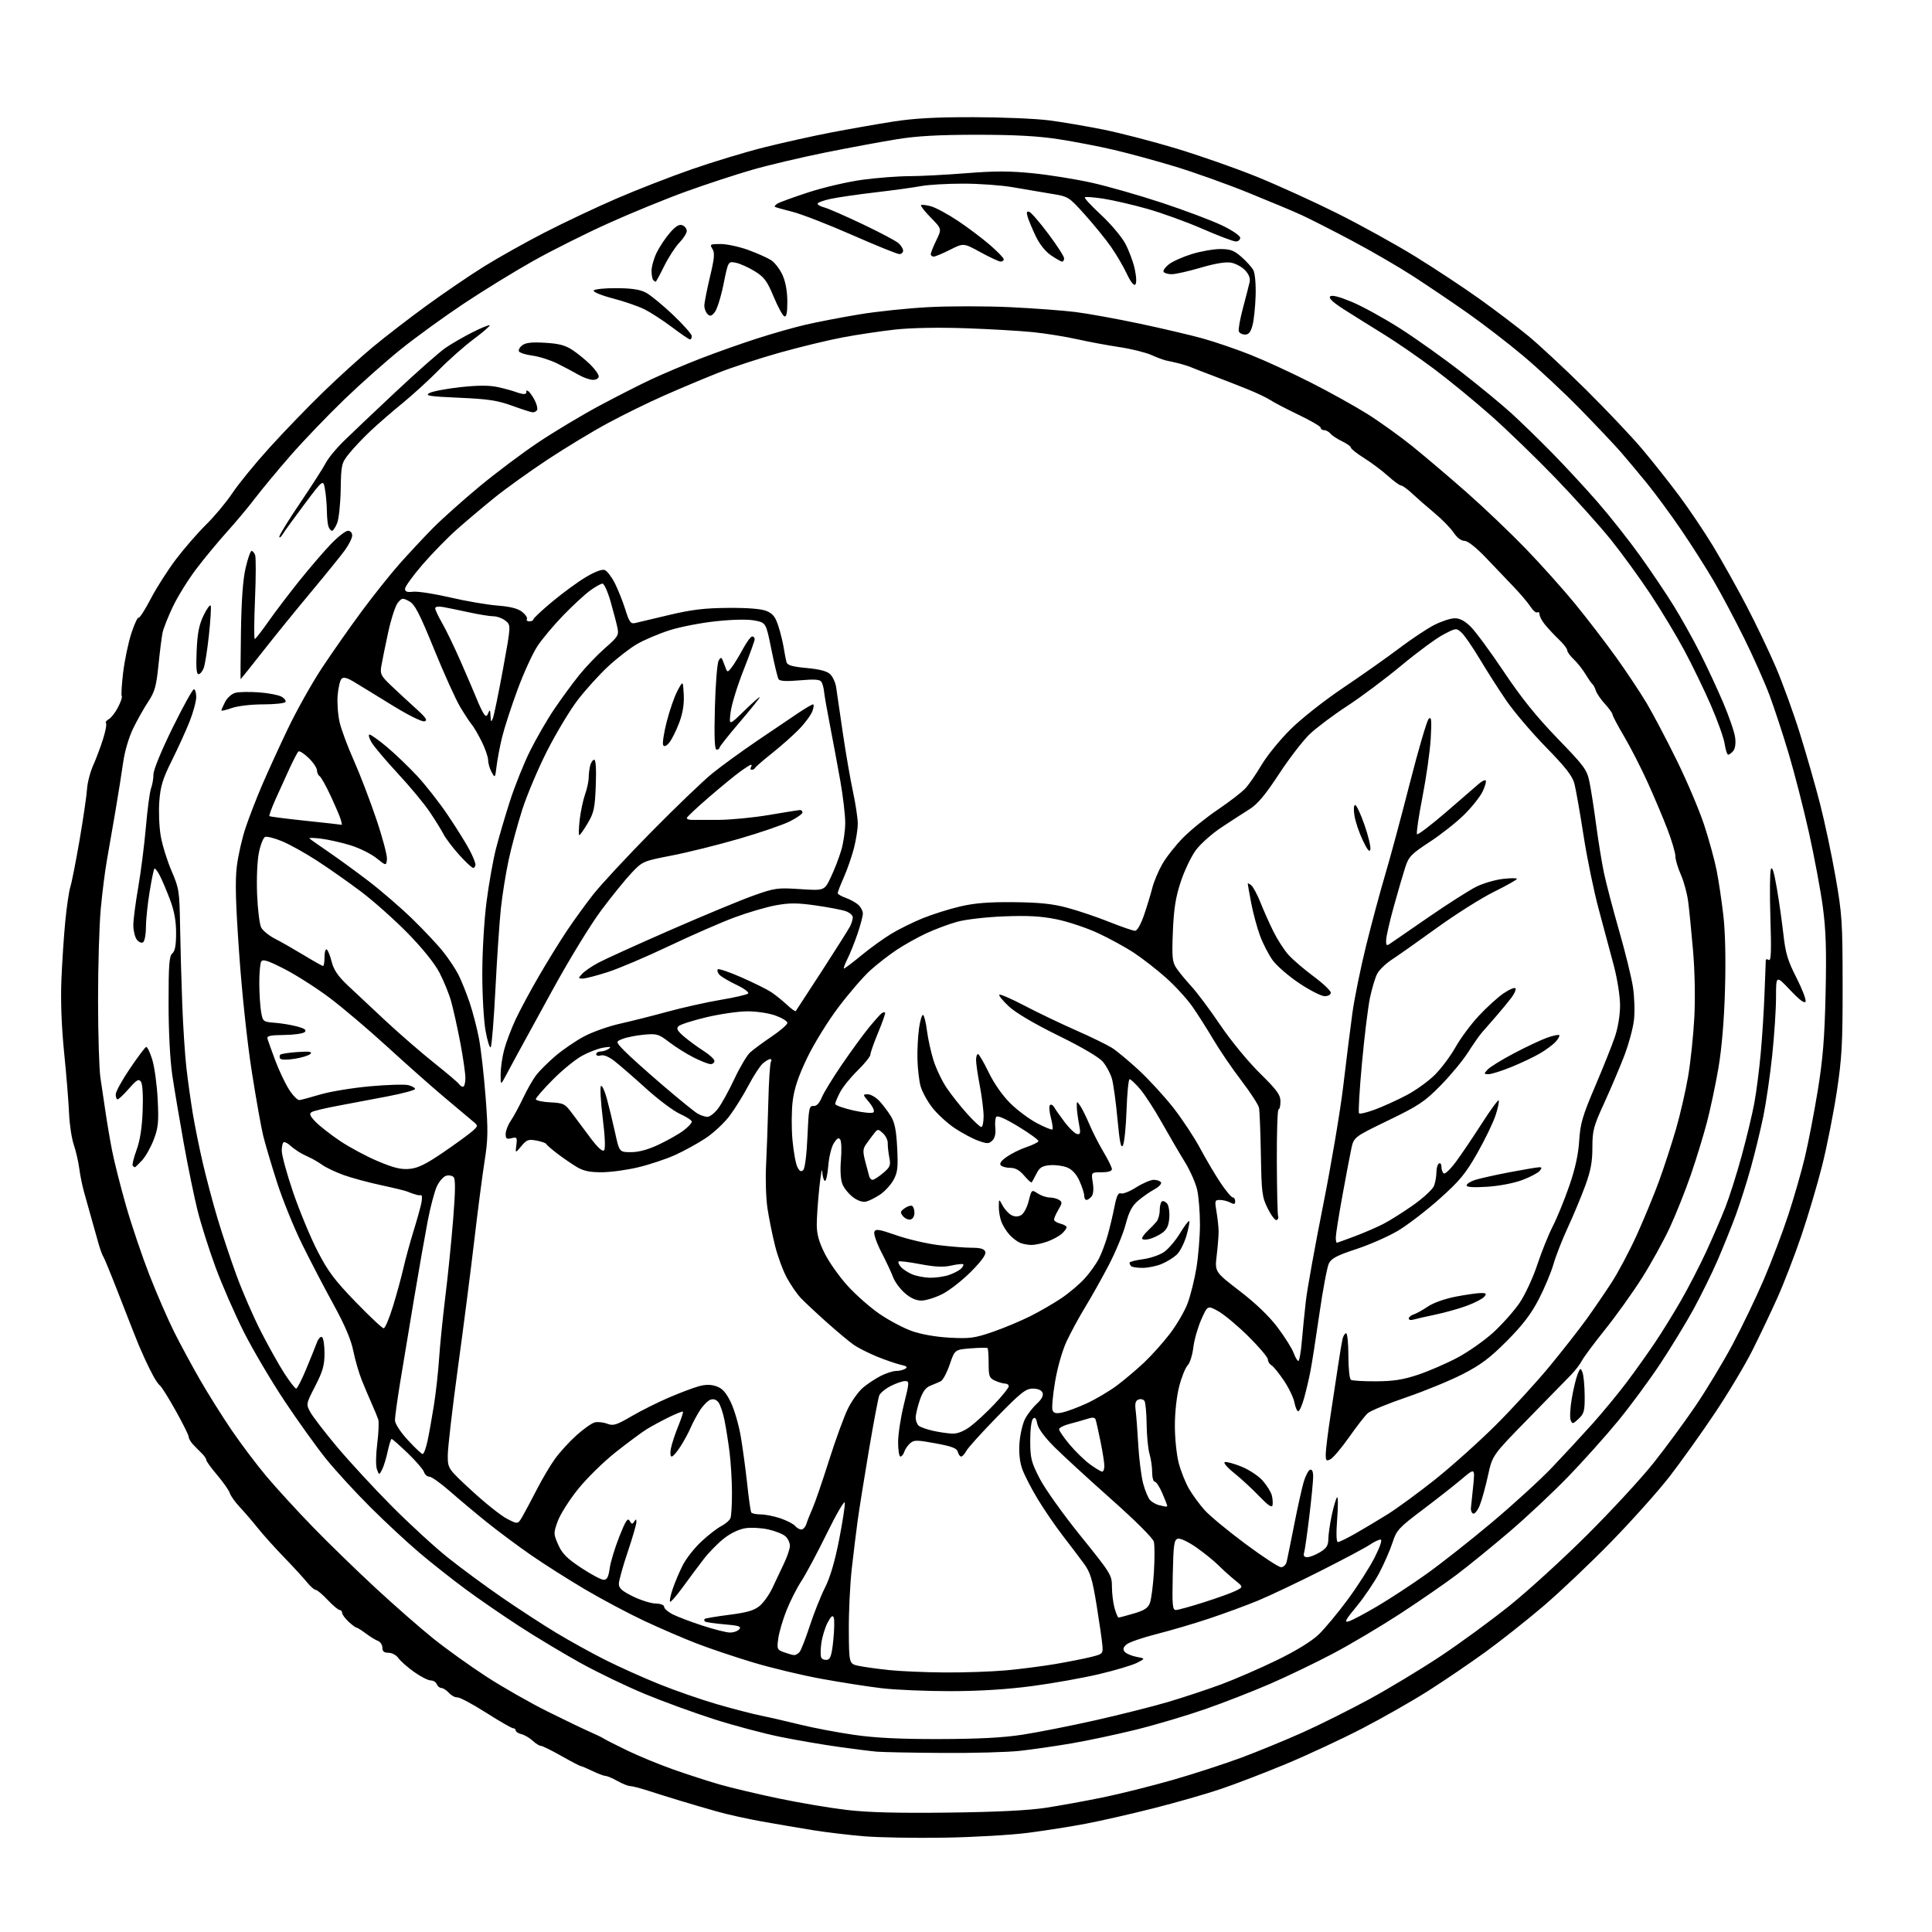 <?xml version="1.0" encoding="UTF-8" standalone="no"?>
<svg 
  version="1.1" 
  xmlns="http://www.w3.org/2000/svg" 
  xmlns:xlink="http://www.w3.org/1999/xlink" 
  xmlns:svg="http://www.w3.org/2000/svg"
  xmlns:rdf="http://www.w3.org/1999/02/22-rdf-syntax-ns#"
  xmlns:cc="http://creativecommons.org/ns#"
  xmlns:dc="http://purl.org/dc/elements/1.1/"
  viewBox="0 0 768 768"
  width="768"
  height="768"
>
<style>svg {background-color: white; }</style>"
<path stroke="none" fill="black" fill-rule="evenodd" d="M375.50,730.50C363.95,730.70 349.55,730.45 343.50,729.95C337.45,729.45 328.23,728.35 323.00,727.50C317.77,726.65 308.75,725.11 302.94,724.08C297.13,723.04 289.03,721.25 284.94,720.08C280.85,718.92 274.35,717.02 270.50,715.85C266.65,714.69 260.91,712.90 257.75,711.87C254.58,710.84 251.33,710.00 250.53,710.00C249.72,710.00 247.46,709.10 245.50,708.00C243.54,706.90 241.39,705.98 240.72,705.97C240.05,705.95 237.70,705.06 235.50,704.00C233.30,702.94 231.20,702.05 230.84,702.03C230.48,702.02 227.00,700.20 223.12,698.00C219.24,695.80 215.58,694.00 214.99,694.00C214.40,694.00 212.93,693.08 211.73,691.96C210.52,690.84 208.52,689.67 207.27,689.35C206.02,689.04 205.00,688.38 205.00,687.89C205.00,687.40 204.53,687.00 203.96,687.00C203.39,687.00 198.56,684.21 193.21,680.81C187.87,677.41 182.75,674.68 181.84,674.74C180.93,674.81 179.40,673.99 178.44,672.93C177.48,671.87 176.13,671.00 175.45,671.00C174.77,671.00 173.95,670.33 173.64,669.50C173.32,668.67 172.23,668.00 171.21,668.00C170.19,668.00 167.22,666.48 164.61,664.63C162.00,662.77 159.20,660.30 158.38,659.13C157.55,657.94 155.80,657.00 154.44,657.00C152.65,657.00 152.00,656.46 152.00,654.97C152.00,653.85 151.21,652.65 150.25,652.29C149.29,651.94 147.11,650.60 145.41,649.32C143.70,648.05 142.04,647.00 141.71,647.00C141.37,647.00 139.95,645.94 138.55,644.64C137.15,643.33 136.00,641.76 136.00,641.14C136.00,640.51 135.56,640.00 135.01,640.00C134.47,640.00 132.33,638.20 130.26,636.00C128.19,633.80 126.05,632.00 125.49,632.00C124.93,632.00 123.36,630.61 121.99,628.92C120.62,627.22 116.54,622.78 112.91,619.04C109.29,615.30 104.57,610.05 102.43,607.37C100.29,604.69 97.06,600.94 95.26,599.03C93.46,597.11 91.70,594.64 91.35,593.53C91.00,592.41 88.75,589.20 86.36,586.39C83.96,583.58 82.00,580.87 82.00,580.36C82.00,579.86 81.21,578.69 80.25,577.76C79.29,576.83 77.71,575.23 76.75,574.20C75.79,573.17 75.00,571.80 75.00,571.15C75.00,570.50 72.67,565.81 69.82,560.73C66.98,555.65 64.19,551.20 63.63,550.82C63.08,550.45 61.82,548.65 60.85,546.82C59.87,545.00 58.36,541.92 57.49,540.00C56.62,538.08 55.53,535.60 55.07,534.50C54.62,533.40 53.53,530.70 52.67,528.50C51.81,526.30 49.00,519.10 46.42,512.50C43.85,505.90 41.43,500.05 41.05,499.50C40.67,498.95 39.84,496.70 39.21,494.50C38.57,492.30 37.31,487.80 36.39,484.50C35.48,481.20 34.16,476.48 33.45,474.00C32.74,471.52 31.87,467.25 31.51,464.50C31.15,461.75 30.16,457.48 29.32,455.00C28.47,452.52 27.63,446.90 27.45,442.50C27.27,438.10 26.39,427.30 25.50,418.50C24.45,408.06 24.07,397.98 24.41,389.50C24.70,382.35 25.40,371.78 25.97,366.02C26.53,360.26 27.44,354.18 27.97,352.52C28.51,350.86 30.15,342.52 31.62,334.00C33.08,325.48 34.42,316.38 34.58,313.79C34.74,311.20 35.84,306.93 37.02,304.29C38.20,301.66 39.97,296.93 40.96,293.80C41.95,290.66 42.48,287.81 42.14,287.47C41.80,287.13 42.30,286.41 43.27,285.87C44.23,285.33 45.89,283.17 46.96,281.07C48.04,278.97 48.68,277.02 48.40,276.74C48.12,276.46 48.37,272.24 48.95,267.36C49.54,262.49 51.00,255.49 52.20,251.81C53.40,248.13 54.70,245.31 55.09,245.55C55.47,245.79 57.64,242.42 59.91,238.05C62.18,233.69 66.70,226.61 69.96,222.31C73.22,218.02 78.62,211.80 81.97,208.50C85.32,205.20 90.03,199.55 92.43,195.94C94.83,192.33 101.45,184.23 107.15,177.94C112.84,171.65 122.46,161.69 128.53,155.81C134.59,149.92 143.53,141.82 148.37,137.81C153.22,133.79 162.75,126.45 169.54,121.50C176.34,116.55 186.53,109.60 192.20,106.06C197.86,102.52 208.80,96.39 216.50,92.43C224.20,88.47 237.01,82.42 244.96,78.98C252.91,75.54 266.32,70.31 274.77,67.36C283.22,64.41 296.29,60.45 303.82,58.56C311.34,56.68 323.35,54.01 330.50,52.64C337.65,51.27 348.68,49.33 355.00,48.34C363.41,47.02 372.00,46.55 387.00,46.58C398.27,46.60 411.77,47.17 417.00,47.84C422.23,48.52 431.98,50.18 438.69,51.53C445.39,52.88 458.37,56.25 467.52,59.01C476.67,61.77 490.99,66.78 499.33,70.15C507.67,73.52 522.13,80.09 531.46,84.75C540.79,89.41 554.74,97.12 562.47,101.88C570.19,106.64 581.68,114.22 588.01,118.74C594.33,123.25 603.10,129.90 607.50,133.53C611.90,137.15 622.18,146.73 630.35,154.81C638.51,162.89 648.61,173.55 652.78,178.50C656.96,183.45 663.60,191.84 667.55,197.14C671.49,202.44 677.55,211.44 681.00,217.14C684.45,222.84 690.34,233.35 694.09,240.50C697.84,247.65 703.14,258.73 705.89,265.13C708.63,271.52 712.96,283.45 715.51,291.63C718.06,299.81 721.65,312.35 723.49,319.50C725.33,326.65 728.10,339.70 729.64,348.50C732.25,363.34 732.45,366.45 732.47,391.50C732.50,414.88 732.18,420.58 730.15,434.00C728.85,442.52 726.25,455.68 724.36,463.23C722.47,470.79 718.71,483.44 716.02,491.35C713.32,499.26 709.05,510.34 706.51,515.97C703.98,521.60 699.51,531.00 696.57,536.86C693.63,542.71 686.85,554.03 681.50,562.00C676.15,569.98 668.11,581.22 663.64,586.99C659.16,592.77 648.75,604.41 640.50,612.87C632.25,621.33 620.10,632.86 613.50,638.48C606.90,644.11 596.55,652.29 590.50,656.68C584.45,661.06 574.33,667.95 568.00,671.98C561.67,676.02 549.75,682.82 541.50,687.09C533.25,691.36 519.52,697.75 511.00,701.29C502.48,704.83 490.77,709.31 485.00,711.25C479.23,713.19 467.30,716.60 458.50,718.83C449.70,721.06 437.68,723.80 431.79,724.92C425.91,726.05 415.56,727.68 408.79,728.56C402.03,729.44 387.05,730.31 375.50,730.50zM377.00,720.54C396.28,720.30 408.83,719.68 415.80,718.61C421.47,717.74 431.69,715.88 438.53,714.47C445.36,713.07 457.84,709.94 466.25,707.53C474.66,705.11 486.93,701.12 493.52,698.67C500.11,696.21 511.05,691.71 517.84,688.67C524.62,685.63 536.55,679.67 544.34,675.44C552.13,671.20 564.80,663.55 572.50,658.45C580.20,653.34 592.58,644.29 600.00,638.34C607.42,632.39 621.40,619.64 631.05,610.01C640.70,600.38 652.47,587.63 657.20,581.68C661.94,575.74 669.40,565.61 673.79,559.18C678.17,552.76 684.88,541.65 688.70,534.50C692.52,527.35 698.14,515.65 701.20,508.50C704.25,501.35 708.60,489.88 710.86,483.00C713.12,476.12 716.10,465.77 717.47,460.00C718.85,454.22 721.15,442.30 722.59,433.50C724.63,420.95 725.30,412.65 725.70,395.00C726.09,377.63 725.84,369.77 724.60,360.50C723.71,353.90 721.23,340.61 719.08,330.96C716.93,321.32 713.29,307.14 711.00,299.46C708.70,291.78 705.29,281.39 703.41,276.36C701.53,271.33 697.03,261.20 693.40,253.86C689.77,246.51 684.31,236.22 681.26,231.00C678.21,225.78 672.34,216.55 668.21,210.50C664.08,204.45 657.96,196.13 654.60,192.01C651.25,187.89 646.53,182.27 644.13,179.51C641.72,176.76 634.52,169.14 628.13,162.60C621.73,156.05 611.55,146.54 605.50,141.46C599.45,136.38 589.46,128.69 583.29,124.36C577.13,120.04 567.43,113.49 561.74,109.80C556.06,106.12 545.07,99.74 537.32,95.63C529.57,91.52 520.59,86.95 517.36,85.47C514.14,83.99 504.52,79.96 496.00,76.52C487.48,73.07 474.43,68.42 467.00,66.17C459.57,63.92 448.73,60.96 442.90,59.60C437.07,58.23 427.17,56.32 420.90,55.35C412.71,54.08 403.59,53.58 388.50,53.57C373.11,53.57 364.56,54.05 356.50,55.35C350.45,56.33 337.70,58.70 328.17,60.61C318.64,62.53 305.55,65.62 299.08,67.48C292.61,69.34 280.83,73.20 272.91,76.06C264.98,78.92 251.07,84.60 242.00,88.69C232.93,92.77 219.43,99.53 212.00,103.70C204.57,107.87 192.17,115.49 184.44,120.64C176.70,125.78 165.53,133.88 159.61,138.62C153.69,143.36 143.43,152.46 136.81,158.84C130.20,165.22 120.65,175.18 115.59,180.97C110.53,186.76 104.18,194.41 101.47,197.97C98.76,201.53 93.68,207.60 90.18,211.47C86.69,215.34 81.18,221.99 77.96,226.25C74.73,230.52 70.55,237.27 68.67,241.25C66.78,245.24 64.96,249.85 64.62,251.50C64.28,253.15 63.54,258.96 62.99,264.41C62.13,272.82 61.52,275.00 58.93,278.91C57.26,281.43 54.57,286.20 52.96,289.50C51.24,293.02 49.59,298.60 48.97,303.00C48.39,307.12 46.99,315.90 45.87,322.50C44.75,329.10 43.22,337.88 42.49,342.00C41.75,346.12 40.65,354.81 40.05,361.30C39.45,367.79 38.97,384.21 38.98,397.80C38.99,411.38 39.42,425.20 39.93,428.50C40.44,431.80 41.34,437.88 41.94,442.00C42.53,446.12 43.72,453.10 44.58,457.50C45.44,461.90 47.93,471.72 50.10,479.32C52.28,486.92 56.46,499.29 59.39,506.82C62.33,514.34 66.79,524.60 69.30,529.61C71.82,534.62 76.44,543.17 79.58,548.61C82.71,554.05 88.33,563.00 92.07,568.50C95.81,574.00 102.09,582.33 106.03,587.00C109.97,591.67 118.21,600.67 124.36,607.00C130.50,613.33 141.69,624.21 149.24,631.20C156.78,638.18 167.13,647.25 172.23,651.34C177.33,655.43 186.78,662.21 193.24,666.41C199.70,670.62 210.73,676.90 217.74,680.39C224.76,683.87 232.30,687.49 234.50,688.44C236.70,689.39 239.18,690.59 240.00,691.11C240.82,691.64 245.10,693.80 249.50,695.93C253.90,698.05 262.00,701.39 267.50,703.34C273.00,705.29 281.32,707.99 286.00,709.34C290.68,710.68 301.25,713.19 309.50,714.91C317.75,716.64 329.90,718.69 336.50,719.47C345.05,720.48 356.70,720.78 377.00,720.54zM374.50,696.82C362.40,696.74 350.70,696.51 348.50,696.31C346.30,696.12 339.55,695.28 333.50,694.43C327.45,693.59 317.08,691.82 310.46,690.49C303.84,689.16 291.91,685.99 283.96,683.45C276.01,680.91 263.58,676.38 256.35,673.38C249.12,670.39 237.64,664.87 230.85,661.11C224.06,657.35 213.10,650.78 206.50,646.49C199.90,642.21 190.22,635.55 185.00,631.69C179.78,627.83 171.57,621.35 166.77,617.28C161.96,613.22 153.19,605.07 147.27,599.17C141.35,593.28 133.42,584.64 129.66,579.98C125.90,575.32 118.48,564.98 113.17,557.00C107.86,549.02 100.55,536.65 96.94,529.50C93.33,522.35 88.25,510.73 85.66,503.69C83.07,496.64 79.86,486.51 78.53,481.19C77.20,475.86 74.73,463.85 73.05,454.50C71.37,445.15 69.32,433.00 68.50,427.50C67.60,421.41 67.01,410.21 67.01,398.87C67.00,383.53 67.26,380.03 68.50,379.00C69.57,378.11 70.00,375.77 70.00,370.90C70.00,366.10 69.28,362.13 67.60,357.66C66.27,354.15 64.44,349.82 63.52,348.04C62.60,346.27 61.63,345.03 61.37,345.30C61.10,345.57 60.24,349.77 59.45,354.64C58.65,359.51 58.01,365.84 58.00,368.69C58.00,371.55 57.48,374.20 56.85,374.59C56.21,374.99 55.09,374.48 54.35,373.46C53.61,372.45 53.00,369.88 53.00,367.76C53.00,365.64 53.88,358.86 54.95,352.70C56.02,346.54 57.39,335.73 58.00,328.68C58.61,321.63 59.53,314.73 60.05,313.36C60.57,311.99 61.00,309.50 61.00,307.82C61.00,306.04 64.16,298.36 68.57,289.38C72.74,280.92 76.56,274.00 77.07,274.00C77.58,274.00 78.00,275.39 78.00,277.08C78.00,278.77 76.81,283.16 75.36,286.83C73.90,290.50 70.73,297.48 68.30,302.34C64.68,309.59 63.79,312.51 63.33,318.52C63.02,322.56 63.28,328.79 63.90,332.37C64.53,335.95 66.45,342.17 68.19,346.19C71.18,353.14 71.35,354.22 71.58,368.00C71.71,375.98 72.10,389.93 72.44,399.00C72.78,408.07 73.53,419.55 74.10,424.50C74.66,429.45 75.80,437.55 76.61,442.50C77.43,447.45 79.25,456.45 80.66,462.50C82.07,468.55 84.70,478.45 86.52,484.51C88.33,490.56 91.71,500.68 94.02,507.01C96.33,513.33 100.66,523.29 103.64,529.14C106.62,534.99 110.84,542.53 113.01,545.89C115.18,549.25 117.30,551.99 117.73,551.99C118.15,551.98 119.95,548.49 121.71,544.24C123.48,539.98 125.39,535.24 125.96,533.69C126.53,532.14 127.45,531.16 128.00,531.50C128.55,531.84 129.00,534.75 129.00,537.96C129.00,542.72 128.32,545.11 125.31,550.97C121.65,558.08 121.64,558.17 123.34,561.32C124.28,563.07 129.05,569.27 133.94,575.11C138.83,580.94 148.60,591.53 155.66,598.64C162.72,605.75 172.78,614.98 178.00,619.15C183.22,623.32 192.88,630.44 199.45,634.97C206.02,639.49 215.76,645.84 221.11,649.07C226.45,652.29 235.25,657.16 240.66,659.87C246.07,662.59 255.68,666.91 262.00,669.46C268.32,672.02 278.68,675.61 285.00,677.45C291.32,679.28 299.20,681.32 302.50,681.99C305.80,682.65 312.77,684.26 318.00,685.55C323.23,686.85 332.90,688.68 339.50,689.63C348.07,690.86 357.78,691.34 373.50,691.30C388.99,691.27 398.76,690.76 406.50,689.56C412.55,688.63 425.55,686.06 435.38,683.85C445.22,681.63 458.27,678.35 464.38,676.54C470.50,674.73 480.00,671.58 485.50,669.54C491.00,667.50 500.95,663.17 507.62,659.92C515.25,656.20 521.39,652.43 524.18,649.75C526.62,647.41 531.83,641.15 535.75,635.84C539.68,630.52 544.49,622.99 546.46,619.09C548.71,614.61 549.56,612.00 548.76,612.01C548.07,612.01 546.15,612.94 544.50,614.06C542.85,615.19 533.97,619.91 524.76,624.56C515.55,629.20 504.30,634.53 499.76,636.39C495.22,638.25 486.71,641.38 480.85,643.34C474.99,645.31 465.54,648.09 459.85,649.54C454.16,650.98 448.71,652.86 447.75,653.73C446.45,654.91 446.28,655.64 447.10,656.63C447.71,657.35 449.81,658.25 451.77,658.62C455.33,659.29 455.33,659.29 451.92,661.02C450.04,661.97 443.33,663.97 437.01,665.47C430.69,666.97 418.76,669.11 410.51,670.21C400.48,671.55 389.70,672.23 378.00,672.26C368.38,672.27 356.00,671.76 350.50,671.10C345.00,670.45 334.20,668.76 326.50,667.35C318.80,665.95 306.65,663.04 299.50,660.89C292.35,658.75 282.23,655.35 277.00,653.33C271.77,651.32 262.39,647.27 256.15,644.35C249.91,641.42 239.33,635.80 232.65,631.86C225.97,627.92 216.22,621.73 211.00,618.11C205.78,614.49 197.90,608.62 193.50,605.08C189.10,601.54 182.51,596.02 178.87,592.82C175.22,589.62 171.54,587.00 170.68,587.00C169.83,587.00 168.87,586.17 168.55,585.15C168.23,584.14 165.31,580.77 162.08,577.65C158.84,574.54 155.96,572.00 155.68,572.00C155.40,572.00 154.68,574.28 154.08,577.08C153.48,579.87 152.47,583.11 151.84,584.29C150.70,586.43 150.70,586.43 149.84,584.08C149.33,582.73 149.39,578.43 149.96,573.88C150.50,569.55 150.68,565.22 150.36,564.26C150.04,563.29 148.90,560.53 147.83,558.13C146.75,555.72 144.94,551.44 143.81,548.63C142.68,545.81 141.16,540.58 140.44,537.00C139.55,532.54 137.07,526.73 132.55,518.50C128.92,511.90 123.29,501.09 120.03,494.47C116.78,487.85 112.31,476.83 110.11,469.97C107.91,463.11 105.44,454.80 104.63,451.50C103.81,448.20 101.76,436.63 100.06,425.79C98.27,414.34 96.18,394.78 95.08,379.10C93.65,358.80 93.42,350.17 94.15,344.31C94.68,340.01 96.24,333.17 97.61,329.09C98.98,325.01 101.84,317.59 103.97,312.59C106.10,307.59 110.74,297.43 114.28,290.00C117.82,282.57 123.99,271.55 128.00,265.50C132.00,259.45 139.10,249.32 143.78,243.00C148.46,236.68 155.26,228.15 158.89,224.06C162.53,219.96 168.43,213.65 172.00,210.02C175.57,206.40 183.90,198.95 190.50,193.47C197.10,187.98 207.68,180.05 214.00,175.83C220.33,171.60 231.12,165.13 238.00,161.43C244.88,157.74 254.32,152.93 259.00,150.74C263.68,148.56 272.45,144.86 278.50,142.51C284.55,140.16 294.58,136.61 300.78,134.61C306.99,132.60 315.77,130.11 320.28,129.07C324.80,128.02 334.29,126.19 341.36,125.01C348.43,123.82 361.03,122.50 369.36,122.08C377.69,121.65 392.15,121.66 401.50,122.10C410.85,122.55 422.55,123.41 427.50,124.03C432.45,124.65 443.93,126.73 453.00,128.65C462.07,130.57 473.47,133.25 478.31,134.60C483.16,135.96 491.70,138.89 497.30,141.12C502.90,143.35 513.58,148.27 521.02,152.05C528.47,155.82 538.59,161.45 543.52,164.54C548.44,167.63 556.53,173.43 561.48,177.43C566.44,181.43 576.12,189.66 583.00,195.71C589.88,201.77 600.45,211.85 606.50,218.11C612.55,224.38 621.37,234.22 626.10,240.00C630.83,245.78 638.12,255.28 642.32,261.11C646.51,266.95 652.04,275.28 654.62,279.61C657.19,283.95 662.60,294.21 666.62,302.42C670.65,310.63 675.51,322.10 677.43,327.92C679.34,333.74 681.57,341.88 682.39,346.00C683.20,350.12 684.41,358.22 685.07,363.98C685.82,370.59 686.06,381.50 685.71,393.48C685.36,405.67 684.42,416.81 683.11,424.50C681.98,431.10 679.93,440.80 678.55,446.06C677.18,451.32 674.28,460.77 672.11,467.07C669.94,473.36 666.18,482.79 663.75,488.01C661.33,493.23 656.36,502.23 652.71,508.00C649.06,513.77 642.49,522.96 638.11,528.42C633.74,533.87 629.56,539.49 628.83,540.90C628.10,542.30 626.15,544.84 624.50,546.54C622.85,548.24 615.15,556.12 607.38,564.06C593.26,578.50 593.26,578.50 591.51,586.50C590.55,590.90 589.09,596.21 588.26,598.29C587.43,600.38 586.24,601.90 585.62,601.68C585.01,601.46 584.60,600.43 584.72,599.39C584.85,598.35 585.26,594.35 585.64,590.50C586.32,583.50 586.32,583.50 580.91,588.07C577.94,590.58 570.95,596.06 565.39,600.25C556.02,607.31 555.15,608.26 553.55,613.18C552.60,616.11 550.26,621.48 548.35,625.13C546.44,628.77 542.39,634.78 539.34,638.48C534.78,644.00 534.21,645.08 536.14,644.51C537.44,644.13 542.55,641.42 547.50,638.50C552.45,635.58 561.23,629.83 567.00,625.72C572.77,621.61 584.48,612.39 593.00,605.23C601.52,598.07 612.33,588.20 617.00,583.30C621.67,578.39 628.88,570.61 633.00,566.01C637.12,561.40 643.23,554.00 646.57,549.57C649.91,545.13 654.95,538.06 657.78,533.85C660.61,529.65 665.34,522.00 668.29,516.85C671.24,511.71 675.73,503.00 678.27,497.50C680.80,492.00 684.21,484.12 685.83,480.00C687.45,475.88 690.38,466.65 692.33,459.50C694.29,452.35 696.55,442.90 697.37,438.50C698.18,434.10 699.34,425.10 699.93,418.50C700.53,411.90 701.21,401.10 701.44,394.50C701.68,387.90 701.90,382.14 701.93,381.69C701.97,381.25 702.52,381.20 703.16,381.60C704.03,382.14 704.18,377.99 703.76,364.91C703.46,355.33 703.54,346.61 703.95,345.53C704.45,344.17 705.19,346.50 706.31,353.03C707.21,358.24 708.39,366.55 708.94,371.50C709.77,378.92 710.67,381.92 714.10,388.63C716.38,393.10 718.02,397.38 717.74,398.13C717.39,399.05 715.37,397.54 711.61,393.57C706.00,387.64 706.00,387.64 706.00,396.35C706.00,401.14 705.32,411.56 704.48,419.50C703.65,427.44 702.06,438.34 700.96,443.72C699.85,449.10 697.64,458.24 696.03,464.02C694.43,469.81 691.71,478.36 690.00,483.02C688.28,487.69 685.02,495.77 682.76,501.00C680.49,506.23 676.17,515.00 673.16,520.50C670.15,526.00 664.15,535.82 659.84,542.33C655.52,548.83 648.05,558.95 643.24,564.81C638.43,570.68 629.55,580.60 623.50,586.87C617.45,593.13 606.88,603.05 600.00,608.92C593.12,614.79 583.72,622.44 579.10,625.93C574.48,629.42 564.35,636.41 556.60,641.47C548.84,646.52 536.88,653.63 530.00,657.26C523.12,660.90 511.88,666.31 505.00,669.30C498.12,672.29 486.43,676.85 479.00,679.44C471.57,682.02 459.20,685.69 451.50,687.59C443.80,689.49 432.32,691.93 426.00,693.01C419.68,694.09 410.45,695.43 405.50,695.98C400.55,696.53 386.60,696.91 374.50,696.82zM375.50,664.83C383.20,664.89 394.14,664.51 399.80,664.00C405.47,663.49 414.32,662.36 419.48,661.48C424.63,660.60 431.02,659.34 433.67,658.68C438.38,657.51 438.49,657.39 438.21,653.99C438.05,652.07 437.02,644.93 435.92,638.11C434.24,627.74 433.42,625.06 430.91,621.61C429.26,619.35 425.48,614.35 422.50,610.50C419.53,606.65 415.01,600.05 412.46,595.83C409.91,591.61 407.14,586.21 406.31,583.83C405.33,581.01 404.96,577.39 405.27,573.45C405.53,570.13 406.52,565.90 407.47,564.05C408.43,562.21 410.53,559.49 412.14,558.02C414.09,556.24 414.85,554.78 414.43,553.67C414.01,552.59 412.65,552.00 410.55,552.00C407.76,552.00 405.85,553.51 396.33,563.25C390.28,569.44 384.80,575.51 384.13,576.75C383.47,577.99 382.55,579.00 382.08,579.00C381.61,579.00 381.02,578.17 380.75,577.15C380.37,575.70 378.43,574.95 371.88,573.75C364.37,572.37 363.32,572.37 361.78,573.74C360.83,574.58 359.78,576.10 359.46,577.13C359.13,578.16 358.45,579.00 357.93,579.00C357.42,579.00 357.01,576.41 357.01,573.25C357.02,570.09 358.06,563.34 359.32,558.25C361.51,549.42 361.53,549.00 359.77,549.00C358.75,549.00 356.19,549.88 354.08,550.96C351.97,552.03 349.92,553.72 349.52,554.71C349.11,555.69 347.26,565.50 345.40,576.50C343.54,587.50 341.53,600.10 340.93,604.50C340.33,608.90 339.28,617.45 338.60,623.50C337.91,629.55 337.38,640.55 337.42,647.95C337.50,661.40 337.50,661.40 341.40,662.22C343.55,662.67 348.95,663.41 353.40,663.88C357.86,664.35 367.80,664.78 375.50,664.83zM328.84,659.79C330.12,659.55 330.67,657.78 331.25,651.99C331.67,647.87 331.75,643.83 331.42,643.00C331.01,641.92 330.32,642.48 329.00,645.00C327.98,646.92 326.85,650.62 326.49,653.20C326.12,655.79 326.13,658.40 326.51,659.01C326.88,659.62 327.93,659.97 328.84,659.79zM315.63,657.92C316.25,657.96 317.25,657.41 317.85,656.68C318.45,655.96 320.28,651.27 321.91,646.27C323.55,641.26 326.27,634.42 327.97,631.06C330.02,627.00 331.90,620.58 333.59,611.92C334.98,604.76 335.99,598.17 335.81,597.28C335.64,596.39 332.43,601.92 328.67,609.58C324.91,617.24 320.37,625.75 318.56,628.50C316.76,631.25 314.09,636.52 312.63,640.20C311.17,643.89 309.70,648.90 309.37,651.33C308.79,655.52 308.92,655.81 311.63,656.80C313.21,657.37 315.01,657.88 315.63,657.92zM290.13,648.96C291.57,648.98 293.26,648.39 293.88,647.65C294.80,646.53 293.72,646.18 287.88,645.69C283.97,645.37 280.52,644.85 280.21,644.55C279.91,644.25 279.87,643.80 280.12,643.55C280.36,643.30 284.75,642.57 289.87,641.91C297.10,640.98 299.82,640.18 302.02,638.33C303.57,637.02 305.83,633.83 307.05,631.23C308.26,628.63 310.32,624.27 311.62,621.55C312.93,618.83 314.00,615.64 314.00,614.46C314.00,613.28 313.21,611.59 312.23,610.71C311.26,609.83 308.22,608.61 305.48,607.99C302.74,607.37 298.64,607.14 296.36,607.48C293.85,607.85 290.49,609.44 287.86,611.50C285.46,613.37 281.83,617.06 279.79,619.70C277.75,622.34 274.00,627.36 271.47,630.85C268.93,634.34 266.63,636.97 266.36,636.69C266.08,636.42 266.56,634.11 267.43,631.57C268.29,629.02 270.08,624.81 271.40,622.20C272.72,619.59 276.02,615.38 278.74,612.84C281.46,610.29 285.05,607.51 286.72,606.64C288.39,605.78 290.04,604.35 290.38,603.46C290.72,602.56 290.99,597.94 290.97,593.17C290.95,588.40 290.51,581.12 289.98,577.00C289.45,572.88 288.54,567.20 287.96,564.38C287.39,561.57 286.34,558.47 285.63,557.51C284.79,556.36 283.68,555.98 282.42,556.41C281.37,556.78 279.47,558.69 278.21,560.67C276.95,562.65 275.32,565.70 274.58,567.45C273.85,569.21 272.07,572.52 270.61,574.82C269.16,577.12 267.54,579.00 267.01,579.00C266.46,579.00 266.33,577.61 266.70,575.75C267.05,573.96 268.35,570.02 269.58,567.00C270.82,563.98 271.67,561.34 271.48,561.15C271.28,560.95 268.74,561.97 265.81,563.40C262.89,564.83 258.93,566.99 257.00,568.18C255.07,569.38 249.56,573.47 244.75,577.27C239.94,581.07 233.17,587.71 229.72,592.03C226.27,596.34 222.65,602.06 221.69,604.74C220.00,609.45 220.00,609.75 221.91,614.06C223.46,617.58 225.37,619.50 231.04,623.25C234.99,625.86 239.00,628.00 239.97,628.00C241.30,628.00 241.88,626.89 242.35,623.50C242.68,621.02 244.40,615.36 246.15,610.92C248.69,604.50 249.53,603.20 250.29,604.55C251.06,605.93 251.39,605.99 252.10,604.87C252.81,603.75 252.97,603.79 252.98,605.05C252.99,605.91 251.43,611.28 249.50,617.00C247.57,622.72 246.00,628.40 246.00,629.62C246.00,631.34 247.30,632.49 251.63,634.61C254.72,636.12 258.77,637.39 260.63,637.43C262.58,637.47 264.00,638.02 264.00,638.72C264.00,639.40 265.46,640.71 267.25,641.65C269.04,642.58 274.32,644.60 279.00,646.13C283.68,647.67 288.68,648.94 290.13,648.96zM444.64,643.00C444.95,643.00 447.65,642.29 450.65,641.41C454.89,640.18 456.34,639.23 457.11,637.20C457.66,635.76 458.37,630.24 458.70,624.93C459.02,619.62 459.01,614.20 458.68,612.88C458.33,611.46 451.42,604.57 441.79,596.01C432.83,588.05 422.68,578.73 419.23,575.30C415.24,571.32 412.74,567.94 412.34,565.97C411.89,563.70 411.43,563.17 410.61,563.99C409.98,564.62 409.51,568.44 409.53,572.80C409.55,579.71 409.94,581.25 413.32,587.80C415.38,591.82 422.68,602.04 429.54,610.53C441.58,625.44 442.00,626.11 442.01,630.73C442.01,633.35 442.48,637.19 443.05,639.25C443.63,641.31 444.34,643.00 444.64,643.00zM467.43,640.00C468.28,640.00 473.37,638.60 478.74,636.88C484.11,635.17 489.79,633.11 491.37,632.30C494.23,630.83 494.23,630.83 490.93,628.16C489.11,626.70 486.18,624.06 484.42,622.30C482.66,620.54 478.69,617.32 475.59,615.15C472.43,612.93 469.19,611.40 468.23,611.65C466.71,612.05 466.46,613.84 466.19,626.05C465.92,638.12 466.08,640.00 467.43,640.00zM509.23,622.98C510.21,622.99 511.19,622.03 511.49,620.75C511.78,619.51 513.12,612.88 514.48,606.00C515.83,599.12 517.53,591.51 518.24,589.08C518.96,586.64 520.10,584.47 520.77,584.24C521.57,583.98 522.00,584.94 522.00,587.00C522.00,588.75 521.31,595.87 520.46,602.84C519.62,609.80 518.69,616.29 518.40,617.25C518.03,618.47 518.42,619.00 519.68,619.00C520.68,618.99 522.96,618.10 524.75,617.01C527.33,615.44 528.01,614.36 528.04,611.76C528.05,609.97 528.68,605.66 529.42,602.20C530.17,598.73 531.11,595.58 531.51,595.20C531.92,594.81 531.94,598.66 531.55,603.75C531.11,609.60 531.21,613.00 531.83,613.00C532.37,613.00 535.44,611.51 538.65,609.68C541.87,607.86 547.65,604.41 551.50,602.01C555.35,599.61 563.89,593.36 570.47,588.12C577.05,582.88 587.88,573.17 594.54,566.55C601.19,559.92 610.89,549.33 616.10,543.00C621.30,536.67 627.82,528.35 630.59,524.50C633.36,520.65 637.83,514.12 640.52,510.00C643.21,505.88 647.79,497.24 650.70,490.81C653.61,484.38 657.60,474.70 659.56,469.31C661.52,463.91 664.50,454.77 666.18,449.00C667.87,443.23 670.05,433.74 671.05,427.92C672.04,422.10 673.15,411.53 673.52,404.42C673.92,396.80 673.71,385.96 673.02,378.00C672.38,370.57 671.51,361.80 671.09,358.50C670.67,355.20 669.35,350.33 668.16,347.67C666.97,345.01 666.00,341.73 666.00,340.38C666.00,339.04 664.59,334.24 662.86,329.72C661.14,325.20 657.58,316.77 654.96,311.00C652.34,305.23 648.13,297.00 645.60,292.72C643.07,288.44 641.00,284.53 641.00,284.03C641.00,283.53 639.65,281.64 637.99,279.83C636.34,278.02 634.71,275.63 634.36,274.52C634.01,273.41 633.43,272.27 633.06,272.00C632.70,271.73 631.43,269.92 630.26,267.98C629.09,266.05 626.97,263.38 625.56,262.06C624.15,260.73 623.00,259.14 623.00,258.51C623.00,257.88 621.54,255.97 619.75,254.27C617.96,252.56 615.49,249.93 614.25,248.42C613.01,246.92 612.00,245.05 612.00,244.28C612.00,243.51 611.60,243.13 611.11,243.43C610.62,243.74 609.42,242.75 608.45,241.24C607.48,239.73 604.55,236.25 601.93,233.50C599.32,230.75 594.27,225.46 590.72,221.75C586.72,217.57 583.45,215.00 582.14,215.00C580.86,215.00 579.16,213.71 577.86,211.75C576.67,209.96 573.27,206.47 570.30,204.00C567.33,201.53 563.34,198.04 561.43,196.25C559.53,194.46 557.51,193.00 556.96,193.00C556.41,193.00 554.05,191.29 551.73,189.19C549.40,187.10 545.14,183.90 542.25,182.09C539.36,180.28 537.00,178.41 537.00,177.94C537.00,177.48 535.45,176.36 533.55,175.45C531.65,174.55 529.57,173.18 528.92,172.41C528.28,171.63 527.14,171.00 526.38,171.00C525.62,171.00 525.00,170.57 525.00,170.05C525.00,169.52 521.06,167.21 516.25,164.91C511.44,162.60 506.38,159.97 505.00,159.05C503.62,158.13 499.57,156.20 496.00,154.76C492.43,153.31 486.35,150.94 482.50,149.49C478.65,148.04 474.60,146.47 473.50,146.01C472.40,145.54 470.15,144.83 468.50,144.42C466.85,144.02 464.68,143.53 463.69,143.34C462.69,143.15 459.99,142.15 457.69,141.12C455.38,140.10 449.68,138.68 445.00,137.98C440.32,137.28 432.77,135.88 428.21,134.86C423.65,133.83 415.78,132.57 410.71,132.04C405.65,131.52 393.57,130.82 383.88,130.48C373.14,130.11 362.20,130.31 355.88,131.00C350.17,131.63 340.77,133.03 335.00,134.12C329.23,135.20 317.98,137.93 310.00,140.17C302.02,142.41 291.00,146.02 285.50,148.20C280.00,150.38 270.33,154.44 264.01,157.23C257.69,160.02 247.56,164.99 241.51,168.27C235.45,171.54 224.74,178.03 217.69,182.68C210.65,187.33 201.20,194.11 196.69,197.74C192.19,201.37 185.42,207.08 181.65,210.42C177.88,213.76 171.69,220.10 167.90,224.50C164.11,228.90 161.01,233.20 161.00,234.05C161.00,235.21 161.82,235.50 164.25,235.22C166.04,235.01 172.68,236.04 179.00,237.51C185.32,238.97 193.79,240.42 197.80,240.73C202.85,241.12 205.87,241.89 207.56,243.23C208.91,244.29 209.76,245.57 209.45,246.08C209.14,246.59 209.58,247.00 210.44,247.00C211.30,247.00 212.00,246.65 212.00,246.23C212.00,245.80 215.40,242.62 219.55,239.16C223.70,235.69 229.71,231.30 232.90,229.40C236.50,227.26 239.34,226.19 240.40,226.60C241.33,226.96 243.14,229.33 244.43,231.87C245.71,234.42 247.58,239.12 248.59,242.33C250.14,247.30 250.71,248.08 252.46,247.67C253.58,247.41 259.68,245.96 266.00,244.46C274.99,242.33 280.12,241.71 289.52,241.65C297.37,241.60 302.64,242.02 304.72,242.89C307.21,243.91 308.24,245.23 309.40,248.85C310.23,251.41 311.19,255.30 311.54,257.50C311.89,259.70 312.38,262.25 312.63,263.17C312.98,264.45 314.83,265.00 320.67,265.55C325.95,266.04 328.81,266.81 330.07,268.07C331.07,269.07 332.11,271.38 332.38,273.19C332.64,275.01 333.82,283.02 334.98,291.00C336.15,298.98 337.97,309.55 339.03,314.50C340.10,319.45 340.97,325.24 340.98,327.36C340.99,329.48 340.30,333.90 339.45,337.19C338.60,340.47 336.80,345.66 335.45,348.71C334.10,351.75 333.00,354.60 333.00,355.03C333.00,355.45 334.43,356.30 336.19,356.91C337.94,357.53 340.19,358.76 341.19,359.67C342.18,360.57 343.00,362.14 343.00,363.15C343.00,364.16 342.04,367.81 340.86,371.25C339.69,374.69 337.88,379.19 336.84,381.25C335.81,383.31 335.21,385.00 335.51,385.00C335.81,385.00 338.93,382.64 342.44,379.75C345.95,376.86 351.31,373.00 354.34,371.17C357.38,369.33 362.99,366.57 366.79,365.02C370.60,363.47 377.27,361.37 381.61,360.35C387.45,358.98 393.00,358.53 403.00,358.63C413.23,358.73 418.39,359.27 424.32,360.86C428.61,362.01 436.10,364.54 440.94,366.48C445.78,368.41 450.40,370.00 451.19,370.00C452.06,370.00 453.47,367.53 454.77,363.75C455.95,360.31 457.42,355.48 458.05,353.00C458.67,350.52 460.46,346.25 462.03,343.50C463.59,340.75 467.32,336.02 470.32,332.98C473.31,329.95 479.53,324.92 484.13,321.82C488.73,318.72 493.67,314.90 495.10,313.34C496.53,311.78 499.42,307.57 501.53,304.00C503.64,300.43 508.77,294.12 512.94,289.98C517.23,285.71 526.34,278.52 534.00,273.37C541.42,268.37 551.46,261.29 556.30,257.63C561.15,253.97 567.38,249.83 570.16,248.42C572.94,247.01 576.53,245.82 578.15,245.78C580.20,245.72 582.13,246.71 584.55,249.05C586.45,250.89 592.39,258.95 597.75,266.95C604.76,277.44 610.74,284.86 619.13,293.54C629.98,304.75 630.84,305.94 631.88,311.04C632.49,314.04 633.67,321.68 634.51,328.00C635.35,334.32 636.74,342.88 637.60,347.00C638.47,351.12 641.17,361.43 643.60,369.90C646.04,378.37 648.52,388.47 649.12,392.34C649.72,396.22 649.91,402.11 649.53,405.43C649.16,408.75 647.37,415.30 645.56,419.99C643.75,424.67 640.18,433.05 637.63,438.61C633.44,447.75 633.00,449.42 633.00,456.16C633.00,461.92 632.34,465.42 630.08,471.56C628.47,475.93 625.38,483.32 623.21,488.00C621.04,492.68 618.49,499.20 617.54,502.50C616.59,505.80 613.95,512.10 611.67,516.50C608.61,522.39 605.27,526.76 599.01,533.05C592.28,539.81 588.61,542.57 581.49,546.22C576.54,548.76 566.44,552.92 559.04,555.45C551.65,557.98 544.74,560.83 543.69,561.78C542.64,562.72 539.33,566.99 536.32,571.25C533.32,575.52 529.99,579.47 528.93,580.04C527.22,580.95 527.00,580.72 527.00,578.06C527.00,576.40 527.88,569.30 528.96,562.27C530.04,555.25 531.42,546.12 532.04,542.00C532.65,537.88 533.39,533.49 533.68,532.25C533.98,531.01 534.62,530.00 535.11,530.00C535.60,530.00 536.00,534.02 536.00,538.94C536.00,543.91 536.45,548.16 537.02,548.51C537.57,548.85 542.07,549.12 547.01,549.09C553.94,549.06 557.76,548.46 563.75,546.46C568.01,545.03 575.04,541.98 579.37,539.68C583.70,537.38 590.14,532.85 593.68,529.61C597.22,526.36 601.89,521.10 604.06,517.91C606.23,514.72 609.39,507.92 611.08,502.80C612.77,497.69 615.54,490.80 617.23,487.50C618.93,484.20 621.87,477.00 623.78,471.50C626.16,464.63 627.40,459.00 627.75,453.50C628.19,446.59 629.06,443.63 634.10,431.80C637.31,424.27 640.86,415.40 641.97,412.08C643.17,408.52 644.00,403.45 644.00,399.66C644.00,396.05 642.92,389.17 641.53,383.88C640.17,378.72 637.47,368.65 635.53,361.50C633.60,354.35 630.86,341.07 629.46,332.00C628.05,322.93 626.43,313.70 625.85,311.50C625.05,308.46 622.32,304.97 614.53,297.00C608.89,291.23 601.81,282.90 598.79,278.50C595.78,274.10 591.02,266.66 588.22,261.96C585.41,257.26 582.16,252.55 580.99,251.49C578.88,249.58 578.81,249.59 573.68,252.29C570.83,253.80 563.33,259.33 557.00,264.59C550.67,269.85 541.00,277.09 535.50,280.67C530.00,284.25 523.31,289.28 520.62,291.84C517.94,294.40 512.44,301.55 508.40,307.72C503.02,315.93 499.91,319.65 496.78,321.62C494.42,323.09 489.40,326.34 485.62,328.85C481.83,331.35 477.22,335.44 475.37,337.95C473.52,340.45 470.82,346.10 469.37,350.50C467.33,356.67 466.62,361.18 466.24,370.24C465.82,380.37 466.00,382.35 467.55,384.71C468.53,386.22 471.21,389.49 473.50,391.98C475.79,394.46 480.99,401.41 485.04,407.41C489.21,413.58 496.02,421.88 500.71,426.51C507.62,433.32 509.00,435.21 509.00,437.84C509.00,439.58 508.66,441.00 508.24,441.00C507.82,441.00 507.51,450.34 507.56,461.75C507.61,473.16 507.84,482.95 508.07,483.50C508.31,484.05 508.05,484.73 507.50,485.00C506.95,485.28 505.38,483.25 504.00,480.50C501.69,475.87 501.48,474.29 501.22,459.00C501.06,449.93 500.72,441.51 500.46,440.31C500.20,439.11 497.03,434.23 493.40,429.48C489.78,424.73 484.77,417.39 482.28,413.17C479.79,408.95 476.02,403.02 473.90,400.00C471.77,396.98 467.13,391.91 463.58,388.75C460.04,385.58 454.33,381.13 450.91,378.86C447.48,376.58 440.97,373.01 436.43,370.91C431.88,368.81 424.48,366.35 419.97,365.43C413.83,364.19 408.58,363.90 399.13,364.27C392.03,364.54 383.87,365.49 380.50,366.42C377.20,367.33 371.69,369.39 368.25,370.99C364.81,372.59 359.52,375.54 356.50,377.55C353.47,379.55 348.74,383.22 345.99,385.70C343.23,388.18 337.53,394.78 333.32,400.36C329.02,406.05 323.54,414.93 320.82,420.61C317.33,427.89 315.74,432.66 315.11,437.65C314.63,441.46 314.59,448.44 315.02,453.17C315.46,457.90 316.34,462.77 317.00,463.99C317.88,465.65 318.47,465.93 319.32,465.08C319.98,464.42 320.68,458.82 320.98,451.72C321.45,440.63 321.67,439.51 323.34,439.65C324.58,439.76 325.67,438.64 326.67,436.25C327.49,434.29 331.11,428.37 334.73,423.09C338.34,417.82 343.14,411.25 345.38,408.50C347.63,405.75 349.92,403.19 350.46,402.80C351.00,402.42 351.62,402.29 351.84,402.50C352.05,402.72 350.83,406.26 349.11,410.38C347.40,414.49 346.00,418.47 346.00,419.22C346.00,419.96 343.71,422.81 340.92,425.54C338.12,428.27 334.97,432.17 333.92,434.21C332.86,436.25 332.00,438.34 332.00,438.85C332.00,439.36 335.23,440.51 339.19,441.41C343.26,442.33 346.75,442.65 347.24,442.16C347.74,441.66 346.97,439.93 345.47,438.14C342.90,435.09 342.88,435.00 344.96,435.00C346.13,435.00 348.21,436.20 349.57,437.67C350.94,439.14 352.98,441.84 354.11,443.67C355.66,446.18 356.28,449.26 356.64,456.25C357.04,464.06 356.82,466.04 355.21,469.00C354.16,470.93 351.79,473.53 349.96,474.78C348.12,476.03 345.62,477.31 344.39,477.62C342.96,477.98 341.08,477.38 339.14,475.95C337.48,474.72 335.58,472.41 334.92,470.81C334.16,468.98 333.93,465.41 334.28,461.14C334.60,457.42 334.48,453.78 334.04,453.06C333.42,452.06 332.79,452.39 331.49,454.37C330.53,455.85 329.54,459.84 329.25,463.48C328.96,467.04 328.34,469.71 327.87,469.42C327.39,469.12 326.94,467.45 326.86,465.69C326.78,463.94 326.26,466.77 325.71,472.00C325.15,477.23 324.69,483.83 324.68,486.68C324.66,490.50 325.48,493.52 327.79,498.18C329.51,501.66 333.62,507.48 336.92,511.11C340.22,514.75 345.97,519.81 349.71,522.36C353.44,524.91 359.20,527.95 362.50,529.12C366.15,530.42 372.02,531.45 377.50,531.75C385.47,532.18 387.41,531.92 394.50,529.49C398.90,527.98 405.65,525.16 409.50,523.23C413.35,521.31 418.99,518.04 422.04,515.97C425.08,513.91 429.22,510.39 431.24,508.15C433.26,505.92 435.79,502.37 436.86,500.26C437.94,498.16 439.50,493.98 440.34,490.97C441.19,487.96 442.39,482.88 443.02,479.68C443.88,475.33 444.53,473.99 445.60,474.40C446.38,474.70 449.13,473.61 451.70,471.97C454.28,470.34 457.40,469.00 458.64,469.00C459.87,469.00 461.16,469.45 461.51,470.01C461.85,470.56 460.68,471.80 458.92,472.76C457.15,473.72 454.25,475.74 452.46,477.26C449.99,479.36 448.80,481.61 447.45,486.76C446.47,490.47 443.43,497.77 440.70,503.00C437.96,508.23 433.76,515.71 431.36,519.63C428.97,523.55 425.67,529.63 424.03,533.13C422.28,536.87 420.38,543.52 419.41,549.23C418.51,554.59 418.05,559.69 418.39,560.56C418.85,561.78 419.77,562.00 422.25,561.50C424.04,561.13 428.42,559.50 431.99,557.86C435.55,556.22 440.95,553.03 443.99,550.76C447.02,548.49 451.91,544.35 454.86,541.57C457.81,538.78 462.41,533.64 465.08,530.14C467.75,526.65 470.90,521.25 472.07,518.14C473.24,515.04 474.83,508.68 475.60,504.00C476.36,499.32 476.99,491.58 477.00,486.80C477.00,482.01 476.52,475.86 475.93,473.12C475.34,470.38 473.10,465.29 470.95,461.82C468.80,458.34 464.69,451.31 461.81,446.18C458.93,441.05 455.06,435.09 453.21,432.93C451.36,430.77 449.48,429.00 449.04,429.00C448.60,429.00 448.05,434.51 447.82,441.25C447.59,447.99 446.94,454.31 446.38,455.31C445.60,456.69 445.08,454.15 444.21,444.81C443.59,438.04 442.59,430.83 442.00,428.78C441.41,426.74 439.80,423.73 438.44,422.11C436.89,420.27 430.21,416.33 420.72,411.67C411.20,407.00 403.85,402.66 401.08,400.10C398.65,397.84 396.93,395.74 397.25,395.42C397.57,395.09 402.03,397.03 407.17,399.72C412.30,402.41 421.45,406.80 427.50,409.47C433.55,412.13 440.07,415.31 442.00,416.52C443.93,417.74 448.79,421.79 452.82,425.52C456.84,429.26 463.01,435.99 466.52,440.48C470.03,444.98 474.80,452.22 477.13,456.58C479.46,460.93 483.10,467.09 485.22,470.25C487.34,473.41 489.51,476.00 490.04,476.00C490.57,476.00 491.00,476.69 491.00,477.54C491.00,478.74 490.59,478.85 489.07,478.04C488.00,477.47 486.15,477.00 484.95,477.00C482.90,477.00 482.82,477.29 483.59,481.75C484.03,484.36 484.41,487.85 484.42,489.50C484.43,491.15 484.09,495.44 483.66,499.04C482.89,505.58 482.89,505.58 492.79,513.19C499.17,518.09 504.52,523.22 507.85,527.65C510.69,531.42 513.55,535.96 514.21,537.75C514.86,539.54 515.72,541.00 516.12,541.00C516.51,541.00 517.13,537.51 517.49,533.25C517.85,528.99 518.58,521.67 519.12,517.00C519.66,512.33 522.74,495.23 525.98,479.00C529.22,462.77 532.82,441.40 533.99,431.50C535.16,421.60 536.77,408.70 537.58,402.84C538.38,396.97 540.82,384.96 542.99,376.15C545.17,367.33 548.59,354.58 550.60,347.81C552.62,341.04 557.05,324.58 560.45,311.23C563.86,297.88 567.23,286.40 567.94,285.73C569.00,284.73 569.15,286.15 568.74,293.50C568.47,298.45 566.99,308.91 565.46,316.75C563.93,324.59 562.95,331.28 563.29,331.62C563.63,331.96 568.76,328.06 574.70,322.96C580.64,317.86 586.51,312.78 587.75,311.67C588.98,310.57 590.26,309.92 590.58,310.25C590.91,310.57 590.37,312.53 589.39,314.59C588.41,316.65 585.11,320.81 582.06,323.84C579.00,326.86 572.82,331.74 568.33,334.68C560.97,339.49 560.00,340.50 558.61,344.76C557.76,347.37 555.70,354.42 554.04,360.42C552.37,366.43 551.00,372.45 551.00,373.80C551.00,376.02 551.17,376.12 552.94,374.87C554.01,374.12 560.95,369.34 568.36,364.25C575.77,359.16 584.05,353.89 586.76,352.53C589.47,351.17 594.23,349.76 597.34,349.39C600.45,349.02 603.00,349.01 603.00,349.36C603.00,349.71 598.91,352.02 593.91,354.49C588.91,356.96 578.67,363.42 571.16,368.85C563.65,374.27 555.56,379.98 553.18,381.53C550.81,383.08 548.22,385.61 547.43,387.14C546.64,388.67 545.35,392.98 544.57,396.71C543.79,400.45 542.36,412.15 541.39,422.73C540.41,433.30 539.90,442.23 540.24,442.57C540.58,442.92 543.48,442.22 546.68,441.02C549.88,439.82 555.48,437.28 559.12,435.36C562.77,433.45 567.85,429.79 570.41,427.22C572.98,424.65 576.65,419.73 578.58,416.29C580.51,412.84 584.62,407.28 587.72,403.94C590.81,400.59 595.27,396.54 597.61,394.92C599.96,393.31 602.12,392.39 602.42,392.88C602.73,393.37 601.99,395.06 600.79,396.63C599.60,398.21 596.86,401.52 594.71,404.00C592.56,406.48 590.01,409.40 589.04,410.50C588.08,411.60 585.59,415.15 583.52,418.40C581.45,421.64 576.54,427.55 572.63,431.53C566.30,437.96 563.96,439.52 551.83,445.39C538.16,452.01 538.16,452.01 537.14,456.78C536.58,459.40 534.97,467.90 533.56,475.67C532.15,483.44 531.00,490.74 531.00,491.90C531.00,493.05 531.17,494.00 531.38,494.00C531.59,494.00 534.77,492.87 538.44,491.48C542.12,490.10 547.24,487.89 549.81,486.57C552.39,485.26 557.78,481.86 561.80,479.03C565.81,476.20 569.52,472.75 570.05,471.38C570.57,470.00 571.00,467.58 571.00,465.99C571.00,464.41 571.45,462.84 572.00,462.50C572.55,462.16 573.00,462.78 573.00,463.88C573.00,464.98 573.43,466.15 573.95,466.47C574.47,466.79 576.65,464.68 578.79,461.78C580.94,458.87 585.52,452.09 588.97,446.71C592.42,441.32 595.48,437.14 595.75,437.42C596.03,437.70 595.49,440.30 594.56,443.21C593.62,446.12 590.36,452.90 587.30,458.29C582.57,466.61 580.32,469.34 572.18,476.61C566.92,481.30 559.50,486.99 555.70,489.25C551.89,491.51 544.44,494.79 539.14,496.53C531.51,499.04 529.24,500.23 528.25,502.23C527.57,503.62 525.88,512.57 524.50,522.13C523.12,531.68 521.52,541.98 520.93,545.00C520.35,548.02 519.21,552.86 518.41,555.75C517.60,558.64 516.56,561.00 516.08,561.00C515.61,561.00 514.93,559.45 514.57,557.55C514.22,555.65 512.33,551.71 510.37,548.80C508.41,545.88 506.18,543.14 505.41,542.70C504.63,542.26 504.00,541.22 504.00,540.39C504.00,539.56 500.49,535.42 496.21,531.19C491.93,526.96 486.53,522.46 484.22,521.19C480.03,518.89 480.03,518.89 477.50,524.59C476.12,527.72 474.70,532.73 474.35,535.72C473.99,538.71 472.99,541.86 472.12,542.73C471.25,543.61 469.75,547.28 468.80,550.91C467.77,554.79 467.04,561.22 467.03,566.54C467.01,571.57 467.69,578.22 468.55,581.54C469.41,584.82 471.26,589.47 472.67,591.87C474.08,594.28 476.87,598.08 478.87,600.31C480.86,602.54 488.12,608.55 495.00,613.66C501.88,618.78 508.28,622.97 509.23,622.98zM318.56,608.00C319.28,608.00 320.18,606.99 320.56,605.75C320.95,604.51 322.06,601.70 323.04,599.50C324.02,597.30 326.95,588.75 329.56,580.50C332.17,572.25 335.56,562.97 337.10,559.88C338.64,556.79 341.33,553.06 343.08,551.59C344.83,550.11 347.99,548.03 350.09,546.95C352.20,545.88 354.95,544.99 356.21,544.98C357.47,544.98 359.12,544.58 359.88,544.09C360.90,543.45 360.42,543.03 358.08,542.52C356.33,542.13 352.15,540.70 348.79,539.34C345.43,537.97 341.25,535.87 339.50,534.68C337.75,533.48 332.79,529.35 328.49,525.50C324.18,521.65 319.53,517.28 318.14,515.79C316.76,514.30 314.36,510.80 312.83,508.02C311.29,505.23 309.16,499.48 308.10,495.23C307.03,490.98 305.68,484.27 305.08,480.33C304.49,476.38 304.24,468.73 304.52,463.33C304.80,457.92 305.20,446.67 305.41,438.33C305.61,429.98 306.08,422.67 306.45,422.08C306.82,421.49 306.69,421.00 306.17,421.00C305.65,421.00 304.32,421.79 303.22,422.75C302.12,423.71 299.56,427.65 297.53,431.50C295.50,435.35 292.12,440.79 290.00,443.60C287.89,446.40 283.63,450.38 280.54,452.43C277.44,454.48 272.00,457.49 268.43,459.10C264.87,460.72 258.25,462.93 253.73,464.01C249.20,465.10 242.63,465.99 239.12,465.99C234.30,466.00 231.85,465.46 229.12,463.80C227.13,462.59 223.70,460.23 221.50,458.55C219.30,456.87 217.35,455.18 217.18,454.78C217.00,454.39 215.23,453.76 213.25,453.39C210.08,452.79 209.35,453.06 207.23,455.61C204.83,458.50 204.83,458.50 205.25,455.18C205.64,452.13 205.49,451.91 203.34,452.45C201.40,452.94 201.00,452.65 201.01,450.77C201.01,449.52 201.93,447.15 203.06,445.50C204.18,443.85 206.37,439.80 207.93,436.50C209.49,433.20 211.83,429.10 213.13,427.39C214.44,425.68 217.90,422.24 220.82,419.74C223.75,417.25 228.85,413.76 232.16,412.00C235.47,410.23 241.85,407.97 246.34,406.96C250.83,405.96 259.45,403.78 265.50,402.13C271.55,400.48 281.00,398.37 286.50,397.45C292.00,396.53 296.90,395.40 297.39,394.95C297.89,394.48 295.81,392.94 292.69,391.46C289.60,390.00 286.55,388.16 285.90,387.38C285.25,386.59 285.00,385.67 285.35,385.32C285.70,384.96 289.93,386.41 294.74,388.52C299.56,390.64 304.85,393.25 306.50,394.34C308.15,395.43 310.96,397.68 312.74,399.34C314.51,401.00 316.13,402.17 316.32,401.93C316.51,401.69 321.18,394.52 326.70,386.00C332.22,377.48 337.24,369.52 337.87,368.32C338.49,367.11 339.00,365.47 339.00,364.66C339.00,363.86 337.72,362.75 336.15,362.20C334.58,361.65 329.20,360.63 324.20,359.92C316.89,358.88 313.79,358.88 308.34,359.88C304.62,360.57 297.28,362.72 292.03,364.67C286.79,366.61 275.07,371.73 266.00,376.04C256.93,380.36 245.91,385.04 241.53,386.44C237.14,387.85 232.69,389.00 231.62,389.00C229.80,389.00 229.79,388.89 231.37,387.15C232.29,386.13 235.17,384.14 237.77,382.74C240.37,381.34 253.30,375.47 266.50,369.70C279.70,363.93 294.55,357.77 299.50,356.01C308.01,352.98 309.02,352.84 318.12,353.44C327.73,354.07 327.73,354.07 330.28,348.68C331.69,345.72 333.55,340.89 334.42,337.96C335.29,335.03 336.00,330.13 335.99,327.07C335.99,324.01 335.12,316.55 334.05,310.50C332.98,304.45 331.14,294.55 329.96,288.50C328.78,282.45 327.70,276.34 327.58,274.93C327.45,273.52 326.98,271.78 326.54,271.06C325.93,270.08 323.85,269.93 317.96,270.44C312.56,270.91 309.98,270.77 309.49,269.98C309.10,269.35 307.82,264.05 306.64,258.19C304.50,247.55 304.50,247.55 300.05,246.67C297.29,246.13 291.45,246.24 284.72,246.94C278.75,247.57 270.40,249.18 266.18,250.53C261.95,251.88 256.15,254.33 253.29,255.99C250.42,257.64 245.16,261.72 241.60,265.05C238.04,268.38 232.65,274.35 229.62,278.30C226.59,282.26 221.19,291.24 217.61,298.24C214.03,305.25 209.55,315.83 207.64,321.74C205.74,327.66 203.27,336.77 202.16,342.00C201.05,347.23 199.68,355.77 199.12,361.00C198.56,366.23 197.58,380.62 196.95,393.00C196.32,405.38 195.47,415.85 195.07,416.28C194.66,416.71 193.74,413.79 193.02,409.78C192.30,405.78 191.71,395.52 191.72,387.00C191.72,378.34 192.46,365.76 193.40,358.51C194.33,351.36 196.00,341.91 197.12,337.51C198.24,333.10 200.75,324.55 202.69,318.50C204.64,312.45 208.24,303.45 210.71,298.50C213.17,293.55 217.46,286.12 220.25,282.00C223.03,277.88 227.48,271.79 230.15,268.47C232.81,265.15 237.50,260.26 240.55,257.59C245.62,253.16 246.05,252.48 245.46,249.62C245.11,247.91 243.89,243.24 242.75,239.25C241.62,235.26 240.15,232.00 239.50,232.00C238.84,232.00 236.55,233.30 234.40,234.89C232.26,236.48 227.52,240.87 223.87,244.64C220.22,248.41 215.67,253.83 213.75,256.68C211.83,259.52 208.21,267.40 205.72,274.18C203.22,280.95 200.47,289.43 199.60,293.00C198.73,296.57 197.74,301.74 197.41,304.47C196.83,309.32 196.78,309.38 195.44,306.97C194.69,305.61 194.05,303.44 194.04,302.15C194.02,300.85 192.84,297.48 191.42,294.65C190.00,291.82 188.25,288.82 187.52,288.00C186.79,287.18 184.73,284.02 182.92,281.00C181.12,277.98 176.44,267.63 172.53,258.01C166.68,243.65 164.92,240.26 162.65,239.01C160.06,237.60 159.76,237.64 158.12,239.63C157.16,240.81 155.41,246.21 154.25,251.63C153.08,257.06 151.87,263.02 151.56,264.88C151.06,267.89 151.47,268.72 155.31,272.38C157.68,274.65 162.07,278.71 165.06,281.41C169.39,285.31 170.13,286.40 168.70,286.74C167.67,286.98 162.16,284.23 155.70,280.24C149.54,276.44 142.78,272.29 140.68,271.04C137.91,269.38 136.55,269.05 135.76,269.84C135.16,270.44 134.47,273.39 134.22,276.39C133.97,279.39 134.33,284.25 135.02,287.18C135.71,290.10 138.22,296.85 140.60,302.16C142.97,307.47 146.99,317.94 149.52,325.41C152.06,332.88 153.99,340.17 153.82,341.60C153.50,344.20 153.50,344.20 149.61,341.10C147.47,339.39 142.86,337.11 139.37,336.03C135.88,334.95 130.65,333.77 127.76,333.40C124.87,333.03 122.72,332.98 123.00,333.28C123.28,333.58 126.65,335.97 130.50,338.59C134.35,341.22 141.55,346.46 146.50,350.24C151.45,354.02 159.28,360.79 163.90,365.27C168.52,369.76 174.06,375.67 176.22,378.40C178.38,381.13 181.07,385.18 182.21,387.41C183.35,389.64 185.33,394.57 186.63,398.37C187.92,402.17 189.62,408.70 190.41,412.89C191.20,417.08 192.38,427.48 193.03,436.00C194.06,449.33 194.00,452.90 192.64,461.50C191.77,467.00 189.93,481.18 188.54,493.00C187.16,504.82 184.22,527.70 182.01,543.84C179.81,559.98 178.00,575.57 178.00,578.49C178.00,583.79 178.00,583.79 187.60,592.64C192.88,597.52 199.15,602.50 201.53,603.73C205.86,605.97 205.86,605.97 207.73,602.73C208.76,600.95 211.33,596.12 213.44,592.00C215.55,587.88 218.82,582.38 220.69,579.80C222.57,577.21 226.38,573.04 229.17,570.54C231.96,568.03 235.22,565.73 236.41,565.43C237.60,565.13 239.83,565.37 241.36,565.95C243.80,566.88 244.99,566.51 251.03,562.98C254.82,560.77 261.54,557.41 265.96,555.52C270.38,553.63 275.73,551.61 277.85,551.04C280.56,550.31 282.63,550.32 284.82,551.09C287.13,551.89 288.60,553.52 290.48,557.37C291.88,560.23 293.68,566.38 294.47,571.04C295.26,575.69 296.41,584.21 297.03,589.96C297.64,595.72 298.37,600.78 298.63,601.21C298.90,601.65 300.59,602.00 302.38,602.00C304.18,602.00 307.72,602.71 310.26,603.57C312.80,604.44 315.41,605.79 316.06,606.57C316.71,607.36 317.83,608.00 318.56,608.00zM505.84,598.39C505.60,599.47 504.00,598.36 500.50,594.71C497.75,591.84 493.29,587.72 490.58,585.55C487.87,583.39 486.20,581.43 486.87,581.21C487.54,580.99 490.54,581.80 493.54,583.02C496.54,584.23 500.34,586.76 501.98,588.63C503.63,590.51 505.24,593.12 505.57,594.44C505.91,595.76 506.02,597.54 505.84,598.39zM463.25,598.88C463.66,598.95 464.00,598.81 464.00,598.58C464.00,598.35 463.12,596.10 462.04,593.58C460.96,591.06 459.61,589.00 459.04,589.00C458.47,589.00 458.00,587.31 458.00,585.24C458.00,583.18 457.53,579.91 456.96,577.99C456.38,576.07 455.87,570.82 455.81,566.33C455.76,561.83 455.37,557.60 454.96,556.93C454.54,556.26 453.47,555.99 452.59,556.33C451.36,556.80 451.08,557.87 451.45,560.72C451.71,562.80 452.18,569.01 452.49,574.52C452.80,580.03 453.68,586.88 454.43,589.74C455.19,592.61 456.44,595.59 457.22,596.37C458.00,597.15 459.51,598.01 460.57,598.28C461.63,598.55 462.84,598.82 463.25,598.88zM438.15,585.00C438.62,585.00 439.00,583.99 439.00,582.75C439.00,581.51 438.31,577.12 437.47,573.00C436.63,568.88 435.75,564.95 435.52,564.29C435.21,563.42 434.29,563.34 432.30,563.99C430.76,564.49 427.59,565.39 425.25,565.99C422.91,566.59 421.00,567.56 421.00,568.15C421.00,568.74 422.90,571.49 425.22,574.27C427.55,577.04 431.21,580.59 433.37,582.16C435.53,583.72 437.68,585.00 438.15,585.00zM168.02,578.00C168.47,578.00 169.33,575.68 169.94,572.84C170.55,569.99 171.70,563.58 172.49,558.59C173.28,553.59 174.21,545.23 174.55,540.00C174.89,534.77 176.01,523.75 177.02,515.50C178.04,507.25 179.44,493.41 180.13,484.75C181.04,473.33 181.09,468.69 180.30,467.90C179.69,467.29 178.34,467.08 177.28,467.41C176.22,467.75 174.61,469.60 173.69,471.53C172.77,473.46 171.12,479.64 170.04,485.27C168.96,490.90 166.48,504.95 164.55,516.50C162.61,528.05 160.12,543.07 159.01,549.88C157.91,556.68 157.00,563.28 157.00,564.54C157.00,565.91 159.07,569.10 162.10,572.42C164.91,575.49 167.57,578.00 168.02,578.00zM378.60,569.89C380.56,569.96 383.13,568.95 385.60,567.14C387.74,565.57 392.09,561.56 395.25,558.22C398.41,554.88 401.00,551.67 401.00,551.07C401.00,550.48 400.35,550.00 399.55,550.00C398.75,550.00 396.95,549.48 395.55,548.84C393.25,547.79 393.00,547.11 393.00,542.01C393.00,538.89 392.81,536.14 392.58,535.91C392.35,535.68 389.32,535.72 385.85,536.00C379.55,536.50 379.55,536.50 377.52,542.41C376.41,545.66 374.82,548.65 374.00,549.05C373.18,549.46 371.32,550.25 369.87,550.82C367.99,551.55 366.78,553.20 365.62,556.60C364.73,559.22 364.00,562.35 364.00,563.56C364.00,564.77 364.56,566.22 365.25,566.78C365.94,567.34 368.52,568.25 371.00,568.79C373.48,569.34 376.89,569.83 378.60,569.89zM627.53,563.98C625.21,566.15 625.01,566.18 624.35,564.48C623.97,563.47 624.17,559.64 624.80,555.96C625.43,552.28 626.46,547.97 627.08,546.38C628.14,543.72 628.28,543.65 629.04,545.50C629.49,546.60 629.89,550.68 629.93,554.58C629.99,560.86 629.72,561.91 627.53,563.98zM152.52,528.01C153.08,528.01 154.75,524.06 156.22,519.25C157.70,514.44 159.57,507.57 160.39,504.00C161.20,500.43 162.98,493.90 164.35,489.50C165.71,485.10 167.13,480.02 167.50,478.22C167.87,476.42 167.80,475.01 167.34,475.09C166.88,475.17 166.16,475.13 165.75,474.99C165.34,474.86 164.66,474.65 164.25,474.54C163.84,474.42 162.82,474.04 162.00,473.69C161.18,473.34 156.45,472.19 151.50,471.13C146.55,470.07 139.89,468.27 136.71,467.14C133.52,466.00 129.64,464.17 128.09,463.06C126.53,461.96 124.19,460.59 122.88,460.03C121.57,459.46 119.62,458.44 118.54,457.75C117.47,457.06 115.97,455.94 115.22,455.25C114.47,454.56 113.44,454.00 112.93,454.00C112.42,454.00 112.00,455.52 112.00,457.38C112.00,459.23 114.06,466.76 116.57,474.10C119.09,481.45 123.41,491.86 126.18,497.25C130.33,505.33 132.97,508.87 141.35,517.53C146.93,523.30 151.96,528.02 152.52,528.01zM561.75,524.59C560.79,524.89 560.00,524.68 560.00,524.13C560.00,523.58 560.87,522.86 561.92,522.52C562.98,522.19 565.53,520.77 567.59,519.38C569.78,517.89 574.38,516.26 578.75,515.42C582.83,514.64 587.32,514.00 588.71,514.00C590.82,514.00 591.04,514.24 590.03,515.46C589.36,516.27 586.31,517.86 583.24,519.01C580.17,520.16 574.47,521.76 570.58,522.58C566.69,523.39 562.71,524.30 561.75,524.59zM366.27,517.00C364.14,517.00 361.93,516.00 359.66,514.00C357.78,512.36 355.70,509.54 355.04,507.75C354.38,505.96 352.29,501.51 350.41,497.86C348.52,494.21 347.24,490.54 347.56,489.71C348.05,488.42 349.34,488.61 356.32,491.04C360.82,492.61 368.31,494.36 372.97,494.94C377.63,495.52 383.61,496.00 386.26,496.00C389.72,496.00 391.23,496.44 391.67,497.58C392.08,498.65 390.25,501.21 386.02,505.48C382.58,508.95 377.45,512.96 374.62,514.40C371.79,515.83 368.03,517.00 366.27,517.00zM369.60,507.92C371.86,507.96 375.23,507.49 377.10,506.87C378.97,506.25 381.15,505.13 381.94,504.39C382.73,503.65 383.17,502.84 382.91,502.58C382.66,502.32 380.51,502.55 378.14,503.08C374.98,503.79 371.69,503.64 365.76,502.51C361.32,501.67 357.47,501.20 357.20,501.47C356.93,501.73 357.31,502.67 358.04,503.55C358.77,504.42 360.74,505.75 362.43,506.49C364.12,507.23 367.35,507.87 369.60,507.92zM454.20,504.00C452.07,504.00 450.03,503.70 449.67,503.33C449.30,502.97 449.00,502.35 449.00,501.96C449.00,501.57 451.36,500.95 454.25,500.57C457.14,500.19 460.93,498.92 462.67,497.73C464.41,496.54 467.29,493.18 469.06,490.26C470.83,487.34 472.48,485.15 472.73,485.40C472.98,485.65 472.48,488.27 471.62,491.22C470.77,494.18 469.03,497.56 467.77,498.75C466.51,499.93 463.81,501.60 461.77,502.45C459.73,503.30 456.32,504.00 454.20,504.00zM410.00,494.89C408.62,494.88 406.60,494.50 405.50,494.05C404.40,493.59 402.52,492.16 401.32,490.86C400.12,489.56 398.65,487.23 398.07,485.68C397.48,484.14 397.02,481.44 397.04,479.68C397.08,476.50 397.08,476.50 398.56,479.22C399.37,480.72 400.93,482.43 402.02,483.01C403.36,483.73 404.61,483.75 405.87,483.07C406.93,482.50 408.26,480.04 408.91,477.44C410.07,472.84 410.09,472.83 412.50,474.41C413.84,475.28 415.96,476.01 417.21,476.02C418.47,476.02 420.17,476.45 420.99,476.97C422.30,477.80 422.27,478.28 420.74,480.86C419.78,482.48 419.00,484.25 419.00,484.80C419.00,485.34 420.12,486.07 421.50,486.41C422.88,486.76 424.00,487.41 424.00,487.86C424.00,488.32 423.13,489.48 422.07,490.44C421.00,491.40 418.42,492.80 416.32,493.55C414.22,494.30 411.38,494.90 410.00,494.89zM456.75,492.56C455.24,492.92 454.00,492.80 454.00,492.29C454.00,491.78 455.01,490.41 456.25,489.25C457.49,488.09 459.06,486.45 459.75,485.61C460.44,484.77 461.00,482.74 461.00,481.10C461.00,479.46 461.40,477.87 461.89,477.57C462.37,477.27 463.30,477.66 463.95,478.44C464.59,479.22 464.98,481.75 464.81,484.08C464.58,487.22 463.86,488.76 462.00,490.10C460.62,491.10 458.26,492.20 456.75,492.56zM361.91,484.78C361.03,484.95 359.70,484.34 358.95,483.43C357.77,482.01 357.84,481.59 359.50,480.38C360.55,479.61 361.89,479.13 362.46,479.32C363.03,479.51 363.50,480.75 363.50,482.07C363.50,483.47 362.84,484.60 361.91,484.78zM431.88,477.00C431.39,477.00 430.99,476.21 430.98,475.25C430.97,474.29 430.12,471.67 429.10,469.42C427.90,466.77 426.20,464.91 424.26,464.11C422.61,463.42 419.53,463.01 417.41,463.18C414.30,463.44 413.27,464.07 412.03,466.50C411.19,468.15 410.34,469.73 410.15,470.00C409.96,470.27 408.61,469.09 407.15,467.36C405.33,465.21 403.62,464.23 401.68,464.24C400.12,464.25 398.40,463.80 397.85,463.25C397.18,462.58 397.94,461.46 400.15,459.89C401.97,458.60 405.49,456.85 407.98,456.01C410.47,455.17 412.63,454.11 412.79,453.67C412.96,453.22 409.40,450.61 404.89,447.87C399.43,444.56 396.45,443.27 395.99,444.02C395.61,444.64 395.46,446.65 395.66,448.49C395.89,450.58 395.45,452.40 394.49,453.36C393.14,454.71 392.48,454.73 388.95,453.48C386.75,452.70 382.53,450.47 379.59,448.52C376.65,446.56 372.61,442.87 370.61,440.31C368.62,437.75 366.51,433.89 365.93,431.74C365.35,429.59 364.80,424.83 364.70,421.17C364.60,417.50 364.88,411.91 365.33,408.74C365.78,405.57 366.51,403.20 366.96,403.47C367.40,403.75 368.09,406.55 368.48,409.70C368.88,412.85 370.04,418.14 371.07,421.46C372.11,424.78 374.48,429.75 376.34,432.50C378.20,435.25 381.86,439.86 384.46,442.75C387.06,445.64 389.59,448.00 390.09,448.00C390.59,448.00 391.00,446.09 391.00,443.75C391.00,441.41 390.32,435.97 389.50,431.66C388.67,427.35 388.00,422.74 388.00,421.41C388.00,420.09 388.34,419.00 388.75,419.01C389.16,419.01 391.07,422.27 393.00,426.26C395.12,430.65 398.49,435.48 401.58,438.54C404.37,441.31 409.18,444.90 412.27,446.51C415.35,448.13 418.10,449.23 418.37,448.97C418.63,448.70 418.35,446.59 417.73,444.27C417.11,441.96 416.95,439.72 417.38,439.29C417.80,438.86 418.58,439.28 419.10,440.21C419.62,441.14 421.52,443.84 423.32,446.20C425.12,448.56 427.30,450.63 428.17,450.79C429.51,451.05 429.62,450.45 428.92,446.80C428.46,444.43 428.07,441.39 428.04,440.03C428.00,437.64 428.05,437.62 429.37,439.53C430.13,440.61 431.80,443.98 433.08,447.00C434.36,450.02 436.90,454.98 438.70,458.00C440.51,461.02 442.00,464.06 442.00,464.75C442.00,465.55 440.51,466.00 437.87,466.00C433.74,466.00 433.74,466.00 434.40,470.11C434.81,472.69 434.63,474.74 433.91,475.61C433.27,476.38 432.36,477.00 431.88,477.00zM591.25,471.75C585.75,472.10 583.00,471.93 583.00,471.22C583.00,470.63 584.48,469.67 586.28,469.07C588.09,468.48 594.27,467.09 600.03,465.99C605.79,464.90 611.11,464.00 611.87,464.00C612.96,464.00 613.00,464.30 612.03,465.46C611.36,466.27 608.27,467.89 605.16,469.07C601.89,470.30 596.02,471.44 591.25,471.75zM346.89,469.00C347.42,469.00 349.28,467.80 351.03,466.32C353.86,463.94 354.13,463.27 353.51,460.07C353.13,458.11 352.85,455.55 352.89,454.38C352.93,453.22 352.06,451.46 350.96,450.47C349.04,448.72 348.92,448.73 347.45,450.58C346.62,451.64 345.22,453.52 344.34,454.77C342.98,456.71 342.92,457.71 343.97,461.77C344.64,464.37 345.36,467.06 345.57,467.75C345.77,468.44 346.37,469.00 346.89,469.00zM162.88,464.64C166.22,464.32 169.45,462.72 176.38,457.96C181.40,454.53 186.54,450.77 187.82,449.62C190.14,447.52 190.14,447.52 187.72,445.51C186.38,444.40 181.29,440.13 176.40,436.00C171.50,431.88 161.43,422.94 154.00,416.14C146.57,409.35 136.27,400.60 131.10,396.71C125.93,392.82 117.88,387.67 113.20,385.26C106.62,381.88 104.50,381.18 103.86,382.19C103.40,382.91 103.05,386.88 103.07,391.00C103.10,395.12 103.43,400.23 103.81,402.35C104.48,406.10 104.61,406.20 109.29,406.57C111.93,406.78 115.92,407.44 118.17,408.05C121.14,408.85 121.95,409.45 121.15,410.25C120.55,410.85 116.87,411.38 112.98,411.42C107.18,411.49 105.98,411.77 106.35,413.00C106.60,413.82 107.96,417.63 109.39,421.46C110.81,425.29 113.25,430.47 114.81,432.96C116.37,435.46 118.29,437.41 119.07,437.30C119.86,437.18 123.65,436.16 127.50,435.02C131.35,433.89 140.15,432.45 147.06,431.82C153.97,431.20 160.84,430.99 162.31,431.36C163.79,431.73 165.00,432.42 165.00,432.88C165.00,433.34 160.16,434.65 154.25,435.79C148.34,436.93 139.38,438.62 134.35,439.56C129.32,440.49 124.61,441.62 123.87,442.08C122.84,442.72 123.19,443.59 125.43,445.93C127.03,447.60 131.44,451.04 135.24,453.59C139.04,456.14 145.83,459.77 150.33,461.65C156.64,464.30 159.50,464.98 162.88,464.64zM53.63,464.00C53.47,464.00 53.08,463.74 52.77,463.43C52.45,463.12 53.13,460.31 54.27,457.18C55.68,453.31 56.46,448.32 56.71,441.50C56.94,435.44 56.67,430.91 56.03,430.00C55.14,428.75 54.35,429.20 51.23,432.77C49.18,435.11 47.16,437.02 46.75,437.02C46.34,437.01 46.00,436.12 46.00,435.04C46.00,433.96 48.53,429.35 51.63,424.79C54.72,420.23 57.62,416.36 58.07,416.19C58.52,416.01 59.62,418.26 60.52,421.19C61.42,424.11 62.39,431.23 62.68,437.00C63.14,446.05 62.92,448.26 61.12,453.00C59.97,456.02 57.88,459.74 56.48,461.25C55.07,462.76 53.79,464.00 53.63,464.00zM240.12,457.28C240.71,456.69 240.52,451.92 239.59,444.42C238.78,437.86 238.46,432.15 238.89,431.72C239.31,431.29 240.37,433.54 241.23,436.72C242.10,439.90 243.57,445.99 244.51,450.25C246.20,458.00 246.20,458.00 250.85,458.00C253.96,458.00 257.65,456.98 262.00,454.93C265.57,453.23 269.96,450.74 271.75,449.37C273.54,448.01 275.00,446.45 275.00,445.89C275.00,445.34 272.92,443.97 270.38,442.84C267.84,441.72 261.71,437.13 256.77,432.65C251.82,428.17 246.17,423.26 244.20,421.74C241.99,420.04 239.93,419.20 238.81,419.56C237.82,419.88 237.00,419.65 237.00,419.07C237.00,418.48 237.79,417.99 238.75,417.98C239.71,417.98 241.18,417.49 242.00,416.91C243.12,416.12 242.56,416.00 239.82,416.46C237.79,416.79 233.97,418.26 231.32,419.72C228.67,421.18 223.46,425.43 219.75,429.18C216.04,432.92 213.00,436.42 213.00,436.94C213.00,437.47 215.57,438.04 218.71,438.20C224.18,438.49 224.54,438.68 227.74,443.00C229.57,445.48 232.89,449.91 235.12,452.87C237.67,456.24 239.52,457.88 240.12,457.28zM281.20,443.96C282.13,443.98 284.04,442.51 285.43,440.68C286.82,438.86 289.74,433.56 291.92,428.91C294.10,424.26 296.92,419.51 298.19,418.36C299.46,417.20 303.31,414.36 306.75,412.04C310.19,409.72 313.00,407.28 313.00,406.61C313.00,405.94 310.86,404.63 308.25,403.69C305.56,402.73 300.68,402.00 297.00,402.02C293.43,402.04 286.08,403.11 280.67,404.40C275.27,405.69 270.32,407.29 269.67,407.96C268.77,408.89 269.30,409.84 272.00,412.13C273.93,413.77 277.41,416.32 279.75,417.80C282.08,419.29 284.00,421.06 284.00,421.75C284.00,422.44 283.31,423.00 282.47,423.00C281.62,423.00 278.59,421.81 275.72,420.36C272.86,418.91 268.48,416.16 266.01,414.26C261.82,411.04 261.10,410.83 256.00,411.30C252.97,411.58 249.19,412.32 247.59,412.94C244.68,414.07 244.68,414.07 248.09,417.62C249.97,419.58 256.84,425.75 263.36,431.34C269.88,436.93 276.18,442.05 277.36,442.71C278.54,443.38 280.26,443.95 281.20,443.96zM184.06,432.00C184.58,432.00 185.00,430.45 185.00,428.55C185.00,426.65 184.07,420.24 182.94,414.30C181.80,408.36 180.17,401.02 179.32,398.00C178.47,394.98 176.36,389.82 174.64,386.54C172.71,382.87 167.84,376.84 162.00,370.88C156.78,365.56 148.45,358.15 143.50,354.42C138.55,350.69 130.68,345.16 126.00,342.13C121.33,339.10 115.07,335.62 112.10,334.40C109.12,333.18 106.11,332.40 105.40,332.68C104.69,332.95 103.58,335.71 102.94,338.81C102.26,342.07 101.95,349.11 102.20,355.47C102.44,361.54 103.18,367.51 103.85,368.75C104.52,369.98 106.96,371.96 109.28,373.14C111.60,374.32 116.73,377.25 120.68,379.64C124.63,382.04 128.12,384.00 128.43,384.00C128.74,384.00 129.00,382.40 129.00,380.44C129.00,378.48 129.39,377.13 129.88,377.42C130.36,377.72 131.25,379.93 131.85,382.33C132.66,385.54 134.35,388.03 138.23,391.71C141.13,394.46 148.00,400.89 153.49,406.00C158.99,411.11 167.61,418.58 172.65,422.59C177.69,426.61 182.11,430.36 182.47,430.94C182.82,431.52 183.54,432.00 184.06,432.00zM201.12,427.49C199.00,431.47 199.00,431.47 199.01,426.99C199.02,424.52 199.65,420.13 200.43,417.23C201.20,414.33 203.24,408.93 204.97,405.23C206.70,401.53 210.87,393.77 214.23,388.00C217.58,382.23 222.59,374.12 225.35,370.00C228.10,365.88 232.84,359.35 235.86,355.50C238.89,351.65 249.27,340.48 258.93,330.67C268.60,320.87 279.43,310.47 283.00,307.56C286.57,304.65 294.68,298.76 301.00,294.46C307.32,290.16 314.74,285.15 317.48,283.32C320.21,281.50 322.79,280.00 323.20,280.00C323.61,280.00 323.49,281.24 322.92,282.75C322.35,284.26 320.00,287.45 317.69,289.83C315.39,292.21 310.57,296.49 307.00,299.33C303.43,302.17 300.35,304.83 300.17,305.25C299.98,305.66 299.39,306.00 298.86,306.00C298.32,306.00 298.16,305.55 298.50,305.00C298.84,304.45 298.86,304.00 298.55,304.00C298.24,304.00 296.27,305.24 294.18,306.76C292.09,308.27 286.47,312.88 281.69,317.01C276.91,321.13 273.00,324.81 273.00,325.19C273.00,325.57 273.79,325.89 274.75,325.91C275.71,325.93 280.54,325.93 285.48,325.92C290.42,325.90 299.58,325.01 305.83,323.94C312.08,322.87 317.60,322.00 318.10,322.00C318.59,322.00 319.00,322.44 319.00,322.98C319.00,323.52 316.77,325.10 314.04,326.48C311.31,327.86 302.20,330.99 293.79,333.43C285.38,335.87 273.32,338.87 267.00,340.09C255.71,342.28 255.42,342.40 251.13,346.91C248.73,349.43 243.33,356.08 239.13,361.69C234.81,367.45 226.32,381.34 219.55,393.69C212.98,405.68 206.62,417.30 205.42,419.50C204.22,421.70 202.29,425.29 201.12,427.49zM591.74,427.00C589.82,427.00 589.80,426.88 591.33,425.18C592.24,424.18 596.97,421.26 601.85,418.69C606.73,416.11 612.66,413.33 615.02,412.49C617.38,411.66 619.54,411.21 619.82,411.48C620.09,411.76 619.46,412.94 618.41,414.10C617.36,415.26 614.55,417.35 612.17,418.74C609.79,420.14 604.68,422.57 600.82,424.14C596.95,425.71 592.87,427.00 591.74,427.00zM117.14,420.89C114.07,421.37 111.71,421.33 111.37,420.79C111.06,420.28 111.08,419.59 111.42,419.25C111.76,418.90 114.85,418.44 118.27,418.20C122.92,417.89 124.22,418.07 123.42,418.93C122.82,419.55 119.99,420.44 117.14,420.89zM526.58,396.00C525.25,396.00 520.71,393.69 516.49,390.87C512.27,388.05 507.53,383.95 505.94,381.76C504.36,379.58 502.11,375.25 500.94,372.14C499.78,369.04 498.19,363.20 497.41,359.16C496.64,355.13 496.00,351.58 496.00,351.29C496.00,351.00 496.63,351.28 497.40,351.92C498.17,352.56 499.82,355.65 501.07,358.79C502.31,361.93 504.60,367.07 506.16,370.21C507.71,373.35 510.36,377.48 512.05,379.41C513.74,381.33 518.24,385.21 522.06,388.04C525.88,390.87 529.00,393.82 529.00,394.59C529.00,395.41 527.99,396.00 526.58,396.00zM188.09,345.00C187.59,345.00 185.09,342.67 182.52,339.81C179.96,336.96 177.15,333.25 176.28,331.56C175.42,329.88 172.91,325.84 170.71,322.59C168.51,319.34 162.84,312.52 158.10,307.43C153.37,302.34 148.69,296.79 147.69,295.09C146.70,293.39 146.34,292.00 146.89,292.00C147.44,292.00 150.51,294.18 153.70,296.84C156.89,299.50 162.31,304.69 165.75,308.37C169.18,312.05 174.71,319.11 178.03,324.05C181.36,328.99 185.18,335.12 186.54,337.67C187.89,340.21 189.00,342.91 189.00,343.65C189.00,344.39 188.59,345.00 188.09,345.00zM544.74,337.68C544.44,338.96 543.54,337.88 541.70,334.00C540.27,330.98 538.79,326.59 538.42,324.25C538.02,321.75 538.14,320.00 538.70,320.00C539.22,320.00 540.90,323.57 542.41,327.93C543.93,332.29 544.98,336.68 544.74,337.68zM230.28,332.00C229.98,332.00 230.05,329.29 230.42,325.98C230.80,322.67 231.76,318.11 232.55,315.85C233.35,313.60 234.01,310.57 234.01,309.12C234.02,307.68 234.30,305.49 234.63,304.25C234.96,303.01 235.68,302.00 236.23,302.00C236.85,302.00 237.08,305.84 236.83,312.25C236.48,321.29 236.10,323.06 233.62,327.25C232.07,329.86 230.57,332.00 230.28,332.00zM135.82,327.87C135.99,327.94 135.82,326.99 135.45,325.75C135.07,324.51 133.26,320.28 131.43,316.34C129.60,312.41 127.63,308.89 127.05,308.53C126.47,308.17 126.00,307.12 125.99,306.19C125.98,305.26 124.48,303.04 122.64,301.26C120.81,299.48 118.99,298.35 118.59,298.75C118.19,299.14 116.62,302.18 115.09,305.48C113.56,308.79 111.05,314.32 109.51,317.77C107.97,321.22 106.89,324.21 107.10,324.42C107.32,324.63 113.80,325.46 121.50,326.27C129.20,327.08 135.64,327.80 135.82,327.87zM686.99,300.00C686.57,300.00 685.94,298.08 685.59,295.74C685.24,293.39 682.76,286.45 680.09,280.31C677.42,274.17 672.69,264.40 669.57,258.59C666.45,252.78 660.41,242.73 656.13,236.26C651.85,229.79 644.73,220.00 640.31,214.50C635.88,209.00 626.03,198.04 618.43,190.14C610.82,182.24 599.26,171.05 592.75,165.27C586.23,159.50 576.01,151.11 570.02,146.63C564.04,142.16 555.18,136.05 550.32,133.05C545.47,130.06 538.40,125.64 534.62,123.24C529.97,120.29 528.06,118.54 528.75,117.85C529.43,117.17 532.25,117.88 537.42,120.03C541.63,121.79 550.30,126.56 556.68,130.64C563.06,134.72 574.10,142.59 581.21,148.13C588.32,153.67 597.15,160.94 600.82,164.30C604.49,167.65 611.71,174.67 616.84,179.89C621.98,185.11 630.21,194.00 635.12,199.64C640.04,205.29 647.62,214.89 651.98,220.98C656.34,227.07 662.35,235.99 665.33,240.82C668.32,245.64 673.02,254.07 675.79,259.54C678.56,265.02 682.72,273.95 685.03,279.39C687.34,284.83 689.46,291.01 689.74,293.13C690.06,295.47 689.77,297.57 689.01,298.49C688.32,299.32 687.41,300.00 686.99,300.00zM284.87,298.00C284.06,298.00 283.87,293.27 284.18,281.25C284.42,272.04 285.09,263.66 285.67,262.63C286.61,260.94 286.84,261.08 287.92,264.13C289.11,267.50 289.11,267.50 290.81,265.35C291.74,264.16 293.74,260.90 295.25,258.10C296.76,255.29 298.45,253.00 299.00,253.00C299.55,253.00 300.00,253.49 300.00,254.09C300.00,254.69 298.00,260.23 295.56,266.41C293.12,272.58 290.81,280.08 290.44,283.07C289.76,288.50 289.76,288.50 295.88,282.53C299.25,279.25 302.00,276.83 302.00,277.17C302.00,277.50 298.40,281.98 294.00,287.12C289.60,292.27 286.00,296.82 286.00,297.24C286.00,297.66 285.49,298.00 284.87,298.00zM266.10,295.12C264.93,296.57 264.08,296.94 263.63,296.21C263.25,295.59 263.88,291.39 265.03,286.88C266.18,282.37 268.11,276.83 269.31,274.59C271.50,270.50 271.50,270.50 271.80,276.09C272.00,279.93 271.43,283.45 269.99,287.30C268.83,290.39 267.08,293.91 266.10,295.12zM195.93,285.50C196.38,284.40 198.18,275.63 199.94,266.02C203.14,248.53 203.14,248.53 200.96,246.77C199.76,245.80 197.59,244.99 196.14,244.98C194.69,244.97 190.35,244.27 186.50,243.43C182.65,242.59 178.04,241.64 176.25,241.32C174.22,240.96 173.00,241.15 173.00,241.83C173.00,242.42 174.25,245.07 175.77,247.71C177.30,250.34 180.62,257.23 183.15,263.00C185.69,268.77 188.57,275.52 189.57,278.00C190.57,280.48 191.84,283.11 192.39,283.85C193.21,284.94 193.54,284.84 194.13,283.35C194.70,281.91 194.89,282.16 194.99,284.50C195.11,287.06 195.25,287.20 195.93,285.50zM92.13,281.46C89.86,282.26 88.00,282.68 88.00,282.41C88.00,282.13 88.68,280.58 89.52,278.96C90.36,277.34 92.18,275.74 93.60,275.39C95.01,275.03 99.18,274.96 102.87,275.22C106.56,275.49 110.58,276.24 111.82,276.90C113.05,277.56 113.79,278.53 113.47,279.05C113.15,279.57 109.14,280.00 104.57,280.00C99.84,280.00 94.47,280.63 92.13,281.46zM95.65,270.00C95.57,270.00 95.63,261.56 95.78,251.25C95.97,238.58 96.57,230.31 97.64,225.75C98.50,222.04 99.57,219.00 100.00,219.00C100.43,219.00 101.07,219.74 101.42,220.65C101.76,221.55 101.74,229.43 101.37,238.15C101.00,246.87 100.95,254.00 101.27,254.00C101.59,254.00 103.96,250.97 106.55,247.27C109.14,243.57 114.68,236.26 118.88,231.02C123.07,225.79 128.78,219.14 131.56,216.25C134.34,213.36 137.38,211.00 138.31,211.00C139.29,211.00 140.00,211.78 140.00,212.85C140.00,213.87 138.70,216.50 137.11,218.70C135.51,220.89 129.54,228.27 123.84,235.10C118.14,241.92 109.49,252.56 104.63,258.75C99.77,264.94 95.73,270.00 95.65,270.00zM78.91,268.00C78.10,268.00 77.88,265.26 78.17,258.75C78.48,251.62 79.12,248.37 80.97,244.55C82.29,241.83 83.55,240.15 83.77,240.81C83.99,241.48 83.66,246.77 83.04,252.58C82.41,258.38 81.49,264.22 80.98,265.56C80.47,266.90 79.53,268.00 78.91,268.00zM112.29,212.48C111.62,213.59 111.05,213.98 111.04,213.34C111.02,212.70 114.76,206.62 119.36,199.84C123.95,193.05 128.51,185.95 129.48,184.07C130.45,182.18 133.57,178.35 136.41,175.57C139.25,172.78 148.58,163.93 157.14,155.90C165.70,147.87 174.68,139.94 177.10,138.28C179.52,136.62 184.36,133.83 187.85,132.07C191.34,130.31 194.40,129.07 194.64,129.31C194.88,129.55 192.03,132.03 188.29,134.81C184.56,137.60 178.35,143.09 174.50,147.02C170.65,150.95 164.12,156.91 160.00,160.27C155.88,163.63 150.09,168.65 147.15,171.44C144.21,174.22 140.41,178.25 138.71,180.38C135.74,184.11 135.61,184.68 135.43,194.63C135.33,200.33 134.69,206.34 134.00,208.00C133.32,209.65 132.41,211.00 131.99,211.00C131.56,211.00 130.94,210.29 130.61,209.42C130.27,208.55 129.97,205.74 129.94,203.17C129.91,200.60 129.57,196.70 129.18,194.50C128.47,190.50 128.47,190.50 120.98,200.49C116.87,205.98 112.95,211.38 112.29,212.48zM211.69,163.90C211.04,163.85 207.35,162.66 203.50,161.26C197.76,159.17 193.98,158.61 182.50,158.11C170.63,157.59 168.83,157.31 170.68,156.25C171.88,155.57 177.37,154.52 182.90,153.91C189.90,153.15 194.40,153.13 197.76,153.85C200.41,154.42 203.68,155.31 205.04,155.82C206.39,156.34 207.95,156.70 208.50,156.63C209.05,156.56 209.38,156.13 209.23,155.68C209.07,155.22 209.41,155.14 209.98,155.49C210.55,155.84 211.70,157.46 212.55,159.09C213.39,160.72 213.81,162.50 213.48,163.03C213.15,163.56 212.35,163.96 211.69,163.90zM235.73,151.00C234.49,151.00 231.90,150.09 229.98,148.98C228.07,147.87 224.25,145.85 221.50,144.49C218.75,143.13 214.35,141.73 211.73,141.38C209.10,141.03 206.67,140.28 206.32,139.72C205.98,139.16 206.55,138.05 207.60,137.26C208.99,136.21 211.45,135.94 216.72,136.26C222.32,136.60 224.79,137.27 227.72,139.24C229.80,140.63 232.96,143.23 234.75,145.01C236.54,146.78 238.00,148.86 238.00,149.62C238.00,150.39 237.00,151.00 235.73,151.00zM274.25,134.93C273.84,134.88 270.60,132.67 267.06,130.01C263.51,127.34 258.64,124.18 256.24,122.98C253.83,121.77 248.18,119.82 243.68,118.64C239.15,117.46 235.72,116.05 236.00,115.50C236.28,114.95 240.29,114.52 245.00,114.55C251.12,114.58 254.42,115.08 256.80,116.35C258.62,117.32 263.46,121.29 267.55,125.18C271.65,129.07 275.00,132.87 275.00,133.63C275.00,134.38 274.66,134.97 274.25,134.93zM494.93,133.00C493.83,133.00 492.72,132.43 492.45,131.73C492.18,131.03 492.92,126.87 494.09,122.48C495.26,118.09 496.45,113.46 496.73,112.20C497.08,110.66 496.50,109.09 494.97,107.46C493.71,106.13 491.21,104.76 489.42,104.42C487.27,104.02 483.13,104.70 477.33,106.40C472.47,107.83 467.29,109.00 465.81,109.00C464.33,109.00 462.86,108.59 462.55,108.08C462.24,107.57 463.17,106.22 464.63,105.08C466.08,103.93 470.19,102.10 473.74,101.00C477.30,99.90 482.40,99.00 485.07,99.00C489.09,99.00 490.55,99.54 493.50,102.14C495.47,103.86 497.59,106.23 498.22,107.39C498.88,108.60 499.27,112.91 499.13,117.50C499.00,121.90 498.45,127.19 497.91,129.25C497.19,132.00 496.39,133.00 494.93,133.00zM284.14,124.08C282.83,125.70 282.25,125.85 281.25,124.85C280.56,124.16 279.99,122.68 279.98,121.55C279.98,120.42 280.97,115.31 282.19,110.20C284.00,102.65 284.19,100.53 283.20,98.95C282.06,97.13 282.27,97.00 286.45,97.00C288.90,97.00 293.84,98.06 297.42,99.36C301.01,100.67 305.11,102.50 306.55,103.44C307.99,104.38 310.02,107.03 311.06,109.33C312.27,111.99 312.96,115.79 312.98,119.83C312.99,124.26 312.64,126.05 311.82,125.77C311.17,125.56 309.25,122.05 307.55,117.97C304.91,111.65 303.81,110.16 299.98,107.80C297.52,106.28 294.14,104.77 292.48,104.44C289.46,103.84 289.46,103.84 287.62,112.95C286.61,117.95 285.04,122.96 284.14,124.08zM451.28,113.12C450.72,113.68 449.42,112.02 447.93,108.84C446.59,105.97 443.76,101.15 441.64,98.12C439.52,95.08 434.86,89.35 431.29,85.37C424.79,78.14 424.79,78.14 417.65,76.98C413.72,76.33 406.86,75.18 402.42,74.40C397.98,73.63 389.15,73.00 382.81,73.00C376.46,73.00 368.96,73.44 366.14,73.97C363.32,74.51 355.25,75.62 348.22,76.44C341.19,77.26 333.09,78.43 330.22,79.05C327.35,79.66 325.00,80.53 325.00,80.97C325.00,81.42 326.18,82.08 327.61,82.44C329.05,82.80 335.89,85.78 342.81,89.07C349.73,92.35 356.20,95.78 357.19,96.68C358.19,97.57 359.00,98.92 359.00,99.65C359.00,100.39 358.32,101.00 357.50,101.00C356.67,101.00 348.24,97.59 338.75,93.41C329.26,89.24 318.57,85.09 315.00,84.19C311.43,83.29 308.29,82.40 308.03,82.22C307.77,82.04 308.22,81.47 309.03,80.94C309.84,80.42 315.44,78.39 321.48,76.42C327.51,74.45 337.19,72.21 342.98,71.44C348.76,70.67 357.10,70.03 361.50,70.03C365.90,70.02 376.08,69.49 384.11,68.85C395.37,67.95 401.46,67.95 410.61,68.88C417.15,69.53 427.68,71.23 434.00,72.64C440.32,74.05 452.93,77.65 462.00,80.65C471.07,83.65 481.76,87.68 485.75,89.59C489.86,91.56 493.00,93.71 493.00,94.54C493.00,95.34 492.21,96.00 491.25,95.99C490.29,95.99 484.32,93.72 478.00,90.97C471.68,88.21 461.77,84.62 456.00,83.00C450.23,81.37 442.41,79.57 438.62,78.98C434.84,78.40 431.51,78.15 431.23,78.44C430.94,78.72 433.83,81.84 437.64,85.37C441.45,88.90 445.78,94.01 447.26,96.73C448.74,99.46 450.46,104.05 451.08,106.94C451.77,110.15 451.85,112.55 451.28,113.12zM260.64,112.00C260.47,112.00 260.03,111.70 259.67,111.33C259.30,110.97 259.00,109.31 259.00,107.65C259.00,105.99 259.91,102.75 261.02,100.46C262.13,98.17 264.49,94.62 266.27,92.57C268.59,89.90 269.99,89.04 271.25,89.53C272.21,89.91 273.00,90.93 273.00,91.81C273.00,92.69 271.68,94.78 270.06,96.45C268.45,98.13 265.73,102.31 264.03,105.75C262.34,109.19 260.81,112.00 260.64,112.00zM397.75,103.98C397.06,103.97 393.47,102.29 389.76,100.26C383.02,96.57 383.02,96.57 377.66,99.29C374.71,100.78 371.78,102.00 371.15,102.00C370.52,102.00 370.00,101.56 370.00,101.03C370.00,100.49 370.99,98.01 372.20,95.52C374.40,90.99 374.40,90.99 370.01,86.51C367.60,84.05 365.85,81.82 366.12,81.55C366.39,81.28 368.18,81.49 370.09,82.01C372.00,82.54 376.79,85.13 380.74,87.76C384.69,90.39 390.41,94.70 393.46,97.33C396.51,99.96 399.00,102.54 399.00,103.06C399.00,103.58 398.44,103.99 397.75,103.98zM422.23,104.00C421.81,104.00 419.82,102.88 417.82,101.52C415.55,99.98 413.22,97.05 411.66,93.77C410.29,90.87 408.85,87.43 408.48,86.13C407.97,84.39 408.15,83.88 409.15,84.20C409.89,84.44 413.31,88.39 416.75,92.99C420.19,97.58 423.00,101.94 423.00,102.67C423.00,103.40 422.65,104.00 422.23,104.00z" />

</svg>